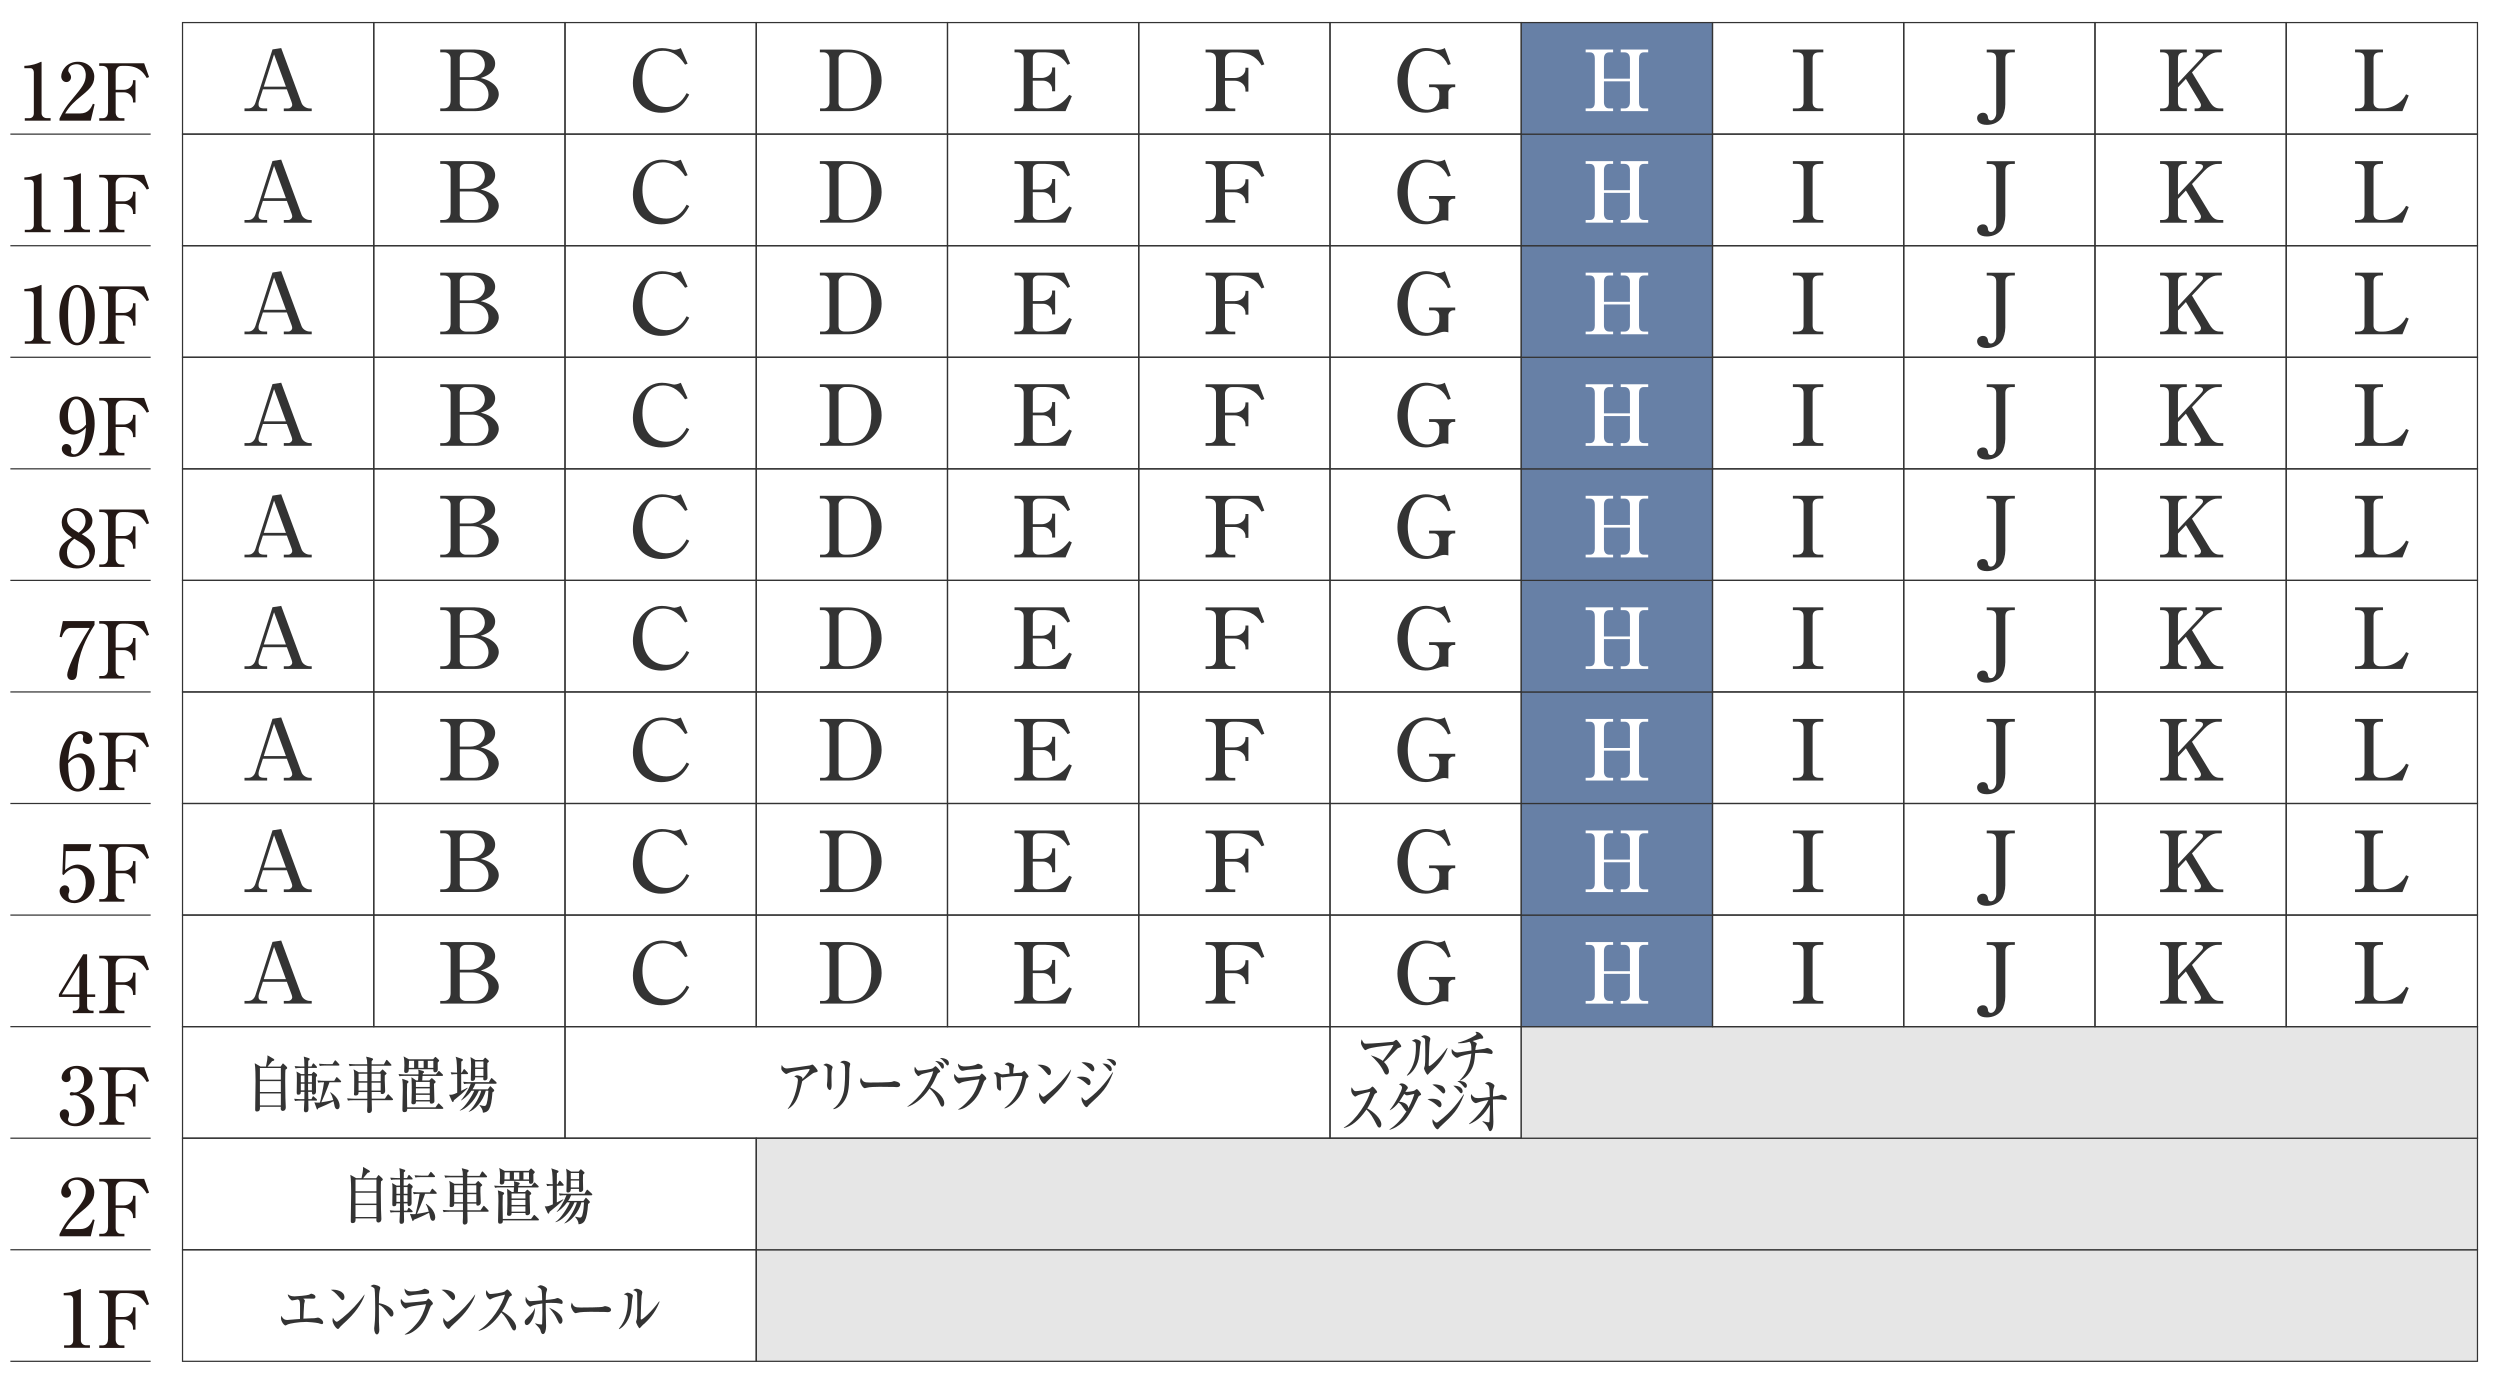 <?xml version="1.0" encoding="UTF-8"?>
<svg id="_レイヤー_2" data-name="レイヤー 2" xmlns="http://www.w3.org/2000/svg" viewBox="0 0 608 336">
  <defs>
    <style>
      .cls-1 {
        fill: none;
      }

      .cls-1, .cls-2, .cls-3 {
        stroke: #333;
        stroke-width: .3px;
      }

      .cls-2 {
        fill: #6780a6;
      }

      .cls-4 {
        fill: #231815;
      }

      .cls-4, .cls-5, .cls-6 {
        stroke-width: 0px;
      }

      .cls-5 {
        fill: #333;
      }

      .cls-6 {
        fill: #fff;
      }

      .cls-3 {
        fill: #e6e6e6;
      }
    </style>
  </defs>
  <g id="WEB">
    <g id="htype_torikago">
      <rect class="cls-6" width="608" height="336"/>
      <g>
        <g>
          <line class="cls-1" x1="2.52" y1="331.07" x2="36.64" y2="331.07"/>
          <g>
            <path class="cls-4" d="m15.6,327.19h1.11c.59,0,1.09-.42,1.09-1.21v-9.98c0-.46-.31-.98-.84-.98h-1.47v-.56c1.99-.08,3.22-.63,3.48-.75.08-.04.56-.25.59-.25.1,0,.11.08.11.19v12.35c0,.57.46,1.17,1.28,1.17h.92v.61h-6.28v-.61Z"/>
            <path class="cls-4" d="m30.27,327.81h-6.13v-.61h.82c1.07,0,1.32-.96,1.32-1.67v-9.57c0-.96-.5-1.49-1.46-1.49h-.69v-.63h10.93l1.19,3.35-.57.23c-.73-1.26-1.9-2.95-5.15-2.95h-.79c-.63,0-.84.11-1.13.38-.33.29-.48.75-.48,1.15v4.29h2.01c1.09,0,2.2-.8,2.2-2.01v-.33h.61v5.42h-.61v-.44c0-1.03-.98-2.03-2.2-2.03h-2.01v4.88c0,.73.44,1.42,1.21,1.42h.92v.61Z"/>
          </g>
        </g>
        <g>
          <line class="cls-1" x1="2.52" y1="303.94" x2="36.64" y2="303.94"/>
          <g>
            <path class="cls-4" d="m14.47,300.16c1.05-2.07,1.4-2.7,3.1-4.73,2.45-2.95,3.29-3.96,3.29-5.9,0-.86-.44-2.59-2.24-2.59-.94,0-2.01.48-2.01,1.47,0,.31.08.4.36.8.11.15.31.48.31.88,0,.59-.44,1.19-1.13,1.19-.75,0-1.26-.65-1.26-1.4,0-1.36,1.34-3.54,4.04-3.54,2.43,0,4,1.67,4,3.64,0,2.09-1.34,3.2-3.56,5.02-.96.8-2.47,2.05-3.52,3.91h3.64c1.9,0,2.66-1.24,3.1-2.36l.42.15-.94,3.96h-7.6v-.52Z"/>
            <path class="cls-4" d="m30.27,300.67h-6.13v-.61h.82c1.07,0,1.32-.96,1.32-1.67v-9.57c0-.96-.5-1.49-1.46-1.49h-.69v-.63h10.93l1.19,3.35-.57.23c-.73-1.26-1.9-2.95-5.15-2.95h-.79c-.63,0-.84.11-1.13.38-.33.29-.48.75-.48,1.15v4.29h2.01c1.09,0,2.2-.8,2.2-2.01v-.33h.61v5.42h-.61v-.44c0-1.03-.98-2.03-2.2-2.03h-2.01v4.88c0,.73.44,1.42,1.21,1.42h.92v.61Z"/>
          </g>
        </g>
        <g>
          <line class="cls-1" x1="2.52" y1="276.81" x2="36.64" y2="276.81"/>
          <g>
            <path class="cls-4" d="m22.94,269.67c0,2.22-1.88,4.23-4.56,4.23-2.47,0-3.85-1.72-3.85-2.91,0-.67.56-1.21,1.19-1.21.4,0,1.07.29,1.07,1.24,0,.25-.02.48-.11.71-.08.17-.13.34-.13.52,0,.8.94.98,1.51.98,1.93,0,2.76-1.65,2.76-3.31,0-2.32-1.47-3.58-2.74-3.58-.1,0-.57.1-.69.1-.25,0-.42-.1-.42-.38,0-.25.15-.46.44-.46.1,0,.59.1.69.1,1.34,0,2.37-1.13,2.37-3.03,0-1.55-.77-2.8-2.09-2.8-.86,0-1.38.5-1.38,1.13,0,.17.19.96.19,1.13,0,.69-.54,1.05-1.07,1.05-.57,0-1.13-.44-1.13-1.11,0-1.26,1.32-2.85,3.73-2.85s3.79,1.69,3.79,3.29c0,.96-.54,2.62-3.08,3.45,1.09.36,3.5,1.23,3.5,3.72Z"/>
            <path class="cls-4" d="m30.27,273.54h-6.13v-.61h.82c1.07,0,1.32-.96,1.32-1.67v-9.57c0-.96-.5-1.49-1.46-1.49h-.69v-.63h10.93l1.19,3.35-.57.23c-.73-1.26-1.9-2.95-5.15-2.95h-.79c-.63,0-.84.11-1.13.38-.33.29-.48.75-.48,1.15v4.29h2.01c1.09,0,2.2-.8,2.2-2.01v-.33h.61v5.42h-.61v-.44c0-1.03-.98-2.03-2.2-2.03h-2.01v4.88c0,.73.44,1.42,1.21,1.42h.92v.61Z"/>
          </g>
        </g>
        <g>
          <line class="cls-1" x1="2.52" y1="249.68" x2="36.64" y2="249.68"/>
          <g>
            <path class="cls-4" d="m14.32,241.83l5.9-9.75h.96v9.75h1.97v.63h-1.97v2.16c0,.77.34,1.17,1.07,1.17h.5v.61h-5.04v-.61h.48c.61,0,1.11-.44,1.11-1.21v-2.13h-4.98v-.63Zm.73,0h4.25v-7.05l-4.25,7.05Z"/>
            <path class="cls-4" d="m30.27,246.41h-6.13v-.61h.82c1.07,0,1.32-.96,1.32-1.67v-9.57c0-.96-.5-1.49-1.46-1.49h-.69v-.63h10.93l1.19,3.35-.57.23c-.73-1.26-1.9-2.95-5.15-2.95h-.79c-.63,0-.84.11-1.13.38-.33.29-.48.75-.48,1.15v4.29h2.01c1.09,0,2.2-.8,2.2-2.01v-.33h.61v5.42h-.61v-.44c0-1.03-.98-2.03-2.2-2.03h-2.01v4.88c0,.73.44,1.42,1.21,1.42h.92v.61Z"/>
          </g>
        </g>
        <g>
          <line class="cls-1" x1="2.52" y1="222.55" x2="36.64" y2="222.55"/>
          <g>
            <path class="cls-4" d="m16,206.99l-.17,4.63c.46-.38,1.65-1.36,3.1-1.36,1.69,0,4.06,1.4,4.06,4.25,0,3.12-2.64,5.13-4.94,5.13-2.03,0-3.56-1.55-3.56-2.91,0-.88.69-1.42,1.3-1.42.48,0,1.07.38,1.07,1.21,0,.25-.04.42-.13.65-.08.17-.1.23-.1.59,0,.42.08,1.21,1.32,1.21,1.76,0,2.91-1.84,2.91-4.27,0-2.22-1-3.56-2.49-3.56-1.4,0-2.43,1.13-2.93,1.7l-.27-.25.27-7.3h6.76l-.4,1.69h-5.8Z"/>
            <path class="cls-4" d="m30.27,219.28h-6.13v-.61h.82c1.07,0,1.32-.96,1.32-1.67v-9.57c0-.96-.5-1.49-1.46-1.49h-.69v-.63h10.93l1.19,3.35-.57.23c-.73-1.26-1.9-2.95-5.15-2.95h-.79c-.63,0-.84.11-1.13.38-.33.29-.48.75-.48,1.15v4.29h2.01c1.09,0,2.2-.8,2.2-2.01v-.33h.61v5.42h-.61v-.44c0-1.03-.98-2.03-2.2-2.03h-2.01v4.88c0,.73.44,1.42,1.21,1.42h.92v.61Z"/>
          </g>
        </g>
        <rect class="cls-3" x="183.92" y="303.94" width="418.6" height="27.13"/>
        <rect class="cls-3" x="183.92" y="276.81" width="418.6" height="27.13"/>
        <rect class="cls-1" x="90.9" y="222.55" width="46.51" height="27.13"/>
        <path class="cls-5" d="m107.06,243.43h.81c1.35,0,1.72-.96,1.72-1.95v-10.21c0-.92-.65-1.48-1.58-1.48h-.95v-.68h8.44c3.02,0,4.92,1.52,4.92,3.42,0,2.32-2.57,3.2-3.5,3.51.72.18,1.76.45,2.73,1.17.43.31,1.65,1.27,1.65,2.75,0,1.8-1.92,4.12-5.51,4.12h-8.73v-.66Zm4.76-7.59h2.55c1.85,0,3.54-1.19,3.54-3.08,0-1.66-1.42-2.97-3.45-2.97h-1.17c-.79,0-1.47.51-1.47,1.27v4.78Zm0,.66v5.74c0,.55.61,1.19,1.49,1.19h1.99c1.85,0,3.5-1.37,3.5-3.42,0-1.62-1.2-3.51-4.06-3.51h-2.91Z"/>
        <rect class="cls-1" x="230.43" y="222.55" width="46.51" height="27.13"/>
        <path class="cls-5" d="m259.14,244.08h-12.44v-.66h.88c1.04,0,1.38-.51,1.38-1.91v-10.25c0-.9-.59-1.48-1.51-1.48h-.72v-.68h12.05l1.47,3.4-.63.31c-.38-.59-.72-1.09-1.47-1.68-1.31-1.03-2.71-1.35-3.88-1.35h-1.67c-.79,0-1.42.49-1.42,1.27v4.96h2.19c1.06,0,2.5-.76,2.5-2.13v-.43h.74v5.8h-.74v-.57c0-1-.97-2.01-2.17-2.01h-2.53v5.56c0,.55.54,1.19,1.42,1.19h1.9c.81,0,2.05-.33,3.2-1.05,1.22-.74,1.94-1.72,2.35-2.26l.63.33-1.53,3.63Z"/>
        <rect class="cls-1" x="137.41" y="249.68" width="186.05" height="27.13"/>
        <rect class="cls-1" x="323.46" y="249.68" width="46.51" height="27.13"/>
        <rect class="cls-3" x="369.97" y="249.68" width="232.56" height="27.13"/>
        <rect class="cls-1" x="137.41" y="222.55" width="46.51" height="27.13"/>
        <path class="cls-5" d="m166.6,232.76c-1.78-2.77-3.77-3.36-5.37-3.36-4.76,0-4.99,5.33-4.99,6.71,0,3.67,1.83,6.97,5.85,6.97,1.96,0,3.63-.98,4.9-3.38l.63.35c-.63,1.19-2.3,4.43-6.79,4.43-3.99,0-6.91-2.87-6.91-7.22s2.91-8.51,7.06-8.51c.65,0,1.26.08,1.83.21.7.16.93.23,1.17.23.14,0,.63-.02,1.6-.43l1.65,3.77-.63.25Z"/>
        <rect class="cls-1" x="183.92" y="222.55" width="46.51" height="27.13"/>
        <path class="cls-5" d="m199.38,229.11h6.95c4.02,0,8.08,2.67,8.08,7.55,0,4.22-3.43,7.42-7.85,7.42h-7.13v-.66h.97c.63,0,1.33-.47,1.33-1.44v-10.6c0-.88-.52-1.6-1.44-1.6h-.9v-.68Zm4.56,12.98c0,.68.47,1.33,1.49,1.33h.86c5.01,0,5.62-4.39,5.62-6.97,0-2.95-.9-6.67-5.46-6.67h-.93c-.56,0-1.58.49-1.58,1.44v10.87Z"/>
        <rect class="cls-1" x="276.95" y="222.55" width="46.51" height="27.13"/>
        <path class="cls-5" d="m300.42,244.08h-7.22v-.66h.97c1.26,0,1.56-1.03,1.56-1.78v-10.25c0-1.03-.59-1.6-1.72-1.6h-.81v-.68h12.89l1.4,3.59-.68.25c-.86-1.35-2.23-3.16-6.07-3.16h-.93c-.74,0-.99.12-1.33.41-.38.31-.56.8-.56,1.23v4.59h2.37c1.29,0,2.6-.86,2.6-2.15v-.35h.72v5.8h-.72v-.47c0-1.11-1.15-2.17-2.6-2.17h-2.37v5.23c0,.78.52,1.52,1.42,1.52h1.08v.66Z"/>
        <rect class="cls-1" x="323.46" y="222.55" width="46.51" height="27.13"/>
        <path class="cls-5" d="m352.84,232.64l-.7.25c-1.06-2.42-3.11-3.45-5.03-3.45-4.63,0-4.74,6.38-4.74,7.26,0,4,1.85,7.05,4.76,7.05,2.08,0,2.91-1.87,2.91-2.99v-1.07c0-.76-.47-1.42-1.29-1.42h-1.2v-.68h6.36v.68h-.56c-.52,0-1.11.59-1.11,1.19v4.16c-.45-.14-.95-.14-1.04-.14-.23,0-.5,0-1.51.37-1.58.57-2.35.62-3,.62-4.65,0-6.84-4.2-6.84-7.73,0-4.47,3.25-8,6.88-8,.77,0,1.44.14,1.92.29.59.18.68.18.9.18.95,0,1.47-.29,1.83-.47l1.44,3.9Z"/>
        <rect class="cls-2" x="369.97" y="222.55" width="46.51" height="27.13"/>
        <path class="cls-6" d="m396.4,231.29c0-.84-.45-1.5-1.29-1.5h-.95v-.68h6.68v.68h-1.06c-.95,0-1.17.76-1.17,1.5v10.64c0,.64.16,1.5,1.17,1.5h1.06v.66h-6.68v-.66h.95c.83,0,1.29-.66,1.29-1.5v-5.09h-6.32v5.09c0,.8.41,1.5,1.26,1.5h.97v.66h-6.68v-.66h1.06c.93,0,1.17-.76,1.17-1.5v-10.64c0-.62-.18-1.5-1.17-1.5h-1.06v-.68h6.68v.68h-.97c-.81,0-1.26.62-1.26,1.5v4.9h6.32v-4.9Z"/>
        <rect class="cls-1" x="416.48" y="222.55" width="46.51" height="27.13"/>
        <path class="cls-5" d="m436.03,243.43h1.04c1.29,0,1.56-.74,1.56-1.5v-10.64c0-1.19-.72-1.5-1.56-1.5h-1.04v-.68h7.4v.68h-1.02c-1.29,0-1.58.72-1.58,1.5v10.64c0,1.19.72,1.5,1.58,1.5h1.02v.66h-7.4v-.66Z"/>
        <rect class="cls-1" x="462.99" y="222.55" width="46.51" height="27.13"/>
        <path class="cls-5" d="m490.02,229.79h-.77c-1.11,0-1.56.51-1.56,1.5v11.14c0,1.13-.36,2.56-.88,3.28-.79,1.11-2.14,1.72-3.59,1.72-1.92,0-2.39-.98-2.39-1.66,0-.84.77-1.29,1.44-1.29,1.08,0,1.2.96,1.22,1.23.02.14.09.62.7.62.77,0,1.29-.92,1.29-1.7v-13.33c0-1.07-.52-1.5-1.56-1.5h-.75v-.68h6.84v.68Z"/>
        <rect class="cls-1" x="509.5" y="222.55" width="46.51" height="27.13"/>
        <path class="cls-5" d="m529.68,238.3v3.63c0,1.05.52,1.5,1.56,1.5h.59v.66h-6.5v-.66h.56c1.06,0,1.58-.47,1.58-1.5v-10.64c0-1.05-.52-1.5-1.58-1.5h-.56v-.68h6.5v.68h-.59c-1.08,0-1.56.47-1.56,1.5v5.99l5.64-6.01c.23-.23.45-.53.45-.84,0-.57-.77-.64-1.02-.64h-.79v-.68h6.39v.68h-1.08c-1.24,0-2.44.9-3.16,1.66l-3.02,3.22,4.33,7.14c.81,1.33,1.53,1.62,2.53,1.62h.75v.66h-6.97v-.66h.65c.54,0,.9-.33.9-.82,0-.14-.02-.33-.29-.78l-3.38-5.58-1.92,2.05Z"/>
        <rect class="cls-1" x="556.01" y="222.55" width="46.51" height="27.13"/>
        <path class="cls-5" d="m572.75,243.43h.72c1.15,0,1.58-.55,1.58-1.5v-10.64c0-1.07-.54-1.5-1.58-1.5h-.72v-.68h6.79v.68h-.72c-1.08,0-1.58.47-1.58,1.5v10.64c0,1,.74,1.5,1.58,1.5h.83c1.47,0,3.02-.68,4.17-1.68.74-.66,1.08-1.29,1.33-1.76l.65.29-1.53,3.81h-11.53v-.66Z"/>
        <rect class="cls-1" x="44.39" y="303.94" width="139.53" height="27.13"/>
        <g>
          <path class="cls-5" d="m78.3,322.04c-.15,0-.77-.22-.9-.25-.55-.13-2.35-.3-2.85-.3-2.02,0-4.13.41-4.54.59-.09.04-.48.28-.57.28-.36,0-1.11-.99-1.11-1.79,0-.22.05-.4.09-.58.26.47.55,1.03,1.45,1.03.01,0,1.84-.15,2.19-.18.33-.01.38-.03.9-.06,0-.47.01-2.54.01-2.97,0-1.55-.11-1.6-.54-1.79-.22.04-1.22.25-1.38.25-.28,0-1.05-.83-1.06-1.51.25.19.65.52,1.65.52.42,0,3.07-.22,3.53-.41.09-.04.42-.25.49-.25.16,0,1.06.24,1.06.75,0,.03,0,.47-.49.47-.31,0-1.62-.03-1.89-.03s-.36,0-.58.03c.32.28.38.35.38.52,0,.12-.16.64-.17.74-.09.89-.17,3.26-.18,3.6,1.14-.07,1.77-.1,2.13-.1s.63,0,.84-.06c.2-.04.47-.1.54-.1.39,0,1.29.56,1.29,1.21,0,.27-.16.37-.28.37Z"/>
          <path class="cls-5" d="m83.29,316.19c-.21,0-.37-.21-.79-.71-1.01-1.23-1.61-1.55-2.05-1.8.22-.03.37-.04.6-.04.42,0,2.72.21,2.72,1.85,0,.46-.28.71-.48.71Zm1.11,4.92c-.45.43-1.19,1.06-1.61,1.52-.07.07-.36.47-.43.52-.06.04-.12.06-.17.06-.44,0-1.32-1.34-1.32-2.07,0-.25.05-.5.09-.69.39.8.76,1,.97,1,.34,0,2.4-1.8,2.84-2.22,2-1.88,3.19-3.47,3.85-4.39l.05.03c-.2.95-1.43,3.57-4.27,6.23Z"/>
          <path class="cls-5" d="m95.18,320.2c-.2,0-.36-.16-.53-.4-1.28-1.7-1.62-2.13-2.51-2.51-.02.92.02,4.15.02,4.24,0,.29.09,1.64.09,1.91,0,.63-.26,1.09-.59,1.09-.36,0-.66-.63-.66-1.45,0-.16,0-.22.09-.9.15-1.21.16-3.04.16-3.93,0-.75-.02-4.18-.15-4.73-.04-.19-.07-.33-.98-.75.2-.13.5-.34.81-.34.23,0,1.56.31,1.56.77,0,.12-.16.62-.18.72-.15.72-.16,2.22-.16,3.01,1.4.21,3.54,1.15,3.54,2.54,0,.53-.28.72-.5.72Z"/>
          <path class="cls-5" d="m104.8,317.6c-.06.06-.1.13-.36.81-.55,1.42-1.11,2.91-2.63,4.37-.62.61-2,1.76-3.35,1.8v-.1c1.24-.59,2.99-2.69,3.32-3.15.53-.72,1.29-2.02,1.83-4.14-.74.09-3.76.46-4.46.81-.07.04-.39.25-.47.25-.26,0-1.24-.84-1.24-1.86,0-.16.02-.31.1-.53.1.16.22.38.54.68.28.25.37.28.71.28.81,0,4.72-.37,4.87-.46.1-.07.43-.58.53-.58.12,0,1.09.83,1.09,1.21,0,.19-.12.3-.49.59Zm-1.64-2.9c-.58.03-2.4.16-2.91.28-.55.12-.62.15-.79.15-.58,0-1.13-1.03-1.07-1.77.58.71,1.25.71,1.75.71,1.39,0,2.35-.31,2.5-.37.11-.03.54-.3.64-.3s.63.22.77.31c.17.09.33.24.33.53,0,.38-.2.41-1.22.46Z"/>
          <path class="cls-5" d="m110.2,316.19c-.21,0-.37-.21-.79-.71-1.01-1.23-1.61-1.55-2.05-1.8.22-.03.37-.04.6-.04.42,0,2.72.21,2.72,1.85,0,.46-.28.71-.48.71Zm1.11,4.92c-.45.43-1.19,1.06-1.61,1.52-.07.07-.36.47-.43.52-.06.04-.12.06-.17.06-.44,0-1.32-1.34-1.32-2.07,0-.25.05-.5.09-.69.39.8.76,1,.97,1,.34,0,2.4-1.8,2.84-2.22,2-1.88,3.19-3.47,3.85-4.39l.05.03c-.2.95-1.43,3.57-4.27,6.23Z"/>
          <path class="cls-5" d="m125.05,323.57c-.33,0-.52-.38-.64-.62-.95-1.89-1.51-2.84-2.5-3.77-1.88,2.69-3.75,4.12-5.49,4.49v-.12c2.94-1.64,5.98-6.59,6.38-8.69-.04.01-2.5.55-3.15.93-.36.22-.41.24-.5.24-.18,0-.96-.68-.96-1.62,0-.38.05-.49.11-.65.5.78.6.95,1.01.95.3,0,2.99-.28,3.49-.66.09-.07.48-.47.58-.47.16,0,1.12,1.09,1.12,1.33,0,.16-.09.21-.48.38-.11.06-.16.16-.34.56-.81,1.77-.95,2.07-1.59,3.06,1.5.75,3.43,2.53,3.43,3.85,0,.35-.11.81-.48.81Z"/>
          <path class="cls-5" d="m129.31,321.15c-.27.47-.74,1.11-1.18,1.11-.48,0-.52-.53-.52-.72,0-.41.09-.49.66-1.05,1.18-1.12,1.62-1.82,1.86-2.5-.04.8-.1,1.91-.82,3.16Zm7.29-4.03c-.09,0-.55-.12-.65-.13-.44-.09-.89-.13-1.93-.13-.42,0-.87,0-1.29.03-.01,1.21-.01,1.34-.01,1.71,0,.62.09,3.37.09,3.93,0,.98-.28,1.92-.75,1.92-.38,0-.49-.4-.64-.96-.07-.27-.25-.47-.54-.8-.1-.1-.54-.56-.71-.75l.04-.12c.66.24,1.23.3,1.46.3.16,0,.18-.15.18-.31,0-.35.06-1.89.06-2.2,0-.92-.01-1.65-.02-2.61-.61.09-2.09.3-2.6.62-.2.12-.28.18-.38.18-.17,0-1.11-.84-1.11-1.7,0-.22.02-.4.07-.77.48,1.05.9,1.11,1.19,1.11.34,0,2.34-.16,2.8-.21q-.04-2.1-.15-2.44c-.17-.49-.64-.66-1.07-.8.53-.38.69-.43.85-.43.32,0,1.57.47,1.57,1.05,0,.13-.21.66-.23.78-.07.37-.07.61-.1,1.76.54-.04,1.67-.15,2.2-.27.11-.03.55-.21.65-.21.22,0,.58.21.85.37.11.07.41.25.41.68,0,.16-.06.4-.25.4Zm-.33,4.83c-.26,0-.36-.19-.65-.8-.69-1.4-.89-1.73-2.09-3.12,1.35.56,3.27,1.7,3.27,3.12,0,.43-.23.8-.53.8Z"/>
          <path class="cls-5" d="m147.78,319.11c-.2,0-.5-.01-.75-.04-.23-.01-3.23-.04-3.44-.04-.71,0-2.6.04-3.16.24-.22.07-.32.1-.42.1-.46,0-1.14-1.17-1.14-1.76,0-.19.05-.44.2-.83.43,1.03.73,1.21,2.19,1.21.71,0,4.98-.02,5.4-.19.18-.07.33-.15.49-.15.02,0,1.46.13,1.46.92,0,.25-.23.55-.82.55Z"/>
          <path class="cls-5" d="m153.74,315.98c-.21,2.33-.23,2.6-.38,3.25-.48,2.04-1.73,3.52-2.79,4.03l-.07-.09c1.94-2.36,2.21-4.81,2.21-6.97,0-.68-.04-.93-.23-1.11-.07-.07-.66-.28-.77-.32.11-.06.62-.31.71-.35.07-.04.16-.04.22-.04.25,0,1.27.28,1.27.77,0,.13-.15.71-.16.84Zm2.83,6.03c-.16.15-.55.52-.9.93-.04.04-.09.09-.14.09-.18,0-.85-1.27-.85-1.55,0-.12.18-.58.2-.68.05-.27.11-1.03.11-2.58,0-.4-.02-3.56-.05-3.75-.05-.34-.44-.52-.97-.71.23-.16.5-.35.84-.35.39,0,1.41.37,1.41.89,0,.13-.16.72-.18.86-.09.59-.22,4.77-.22,5.51,0,.16.04.24.12.24.33,0,2.35-1.67,4.37-4.43l.09.12c-1.11,2.91-2.89,4.56-3.82,5.44Z"/>
        </g>
        <rect class="cls-1" x="44.39" y="276.81" width="139.53" height="27.13"/>
        <g>
          <path class="cls-5" d="m92.67,287.29c-.04.49-.06.89-.06,2.67,0,.65.02,3.49.05,4.19.01.27.09,2.16.09,2.3,0,.87-.7.87-.73.87-.26,0-.5-.22-.5-.53,0-.07.02-.4.02-.47h-5.07c.02.46.07,1.14-.77,1.14-.39,0-.39-.34-.39-.5,0-1.09.09-5.94.09-6.91,0-1.21-.02-3.21-.2-4.34l1.4.81h1.33c.27-1.33.38-1.82.37-2.73l1.45.84c.07.04.21.15.21.27,0,.16-.17.24-.55.33-.18.19-.92,1.11-1.08,1.3h3.16l.41-.58c.11-.16.12-.18.18-.18.01,0,.04,0,.11.07l.69.65c.17.16.22.27.22.37,0,.15-.11.22-.42.43Zm-1.12-.41h-5.09v2.84h5.09v-2.84Zm0,3.19h-5.09v2.64h5.09v-2.64Zm0,3h-5.09v2.91h5.09v-2.91Z"/>
          <path class="cls-5" d="m100.08,289.16c-.01.55.02,2.94.02,3.43,0,.74-.6.74-.65.74-.33,0-.34-.37-.34-.66h-.91c.01.59.02,1.68.04,1.77h.77l.23-.52c.04-.09.11-.19.18-.19.09,0,.16.1.23.16l.58.52c.06.06.12.13.12.24,0,.13-.1.15-.18.15h-1.94c.01.55.04,1.4.04,1.94,0,.37,0,.9-.69.9-.27,0-.42-.19-.42-.59,0-.35.1-1.92.11-2.25h-.95c-.75,0-1.02.04-1.33.1l-.2-.55c.75.09,1.61.09,1.75.09h.73c.01-.22.01-1.18.02-1.77h-.89c-.01.35-.02.69-.65.69-.31,0-.34-.24-.34-.58,0-.5.04-2.7.04-3.15,0-1.31-.01-1.45-.09-1.91l1.08.62h.85c0-.67,0-.74-.01-1.48h-.84c-.75,0-1.02.03-1.33.1l-.2-.55c.75.07,1.61.09,1.75.09h.62c-.02-1.62-.04-1.8-.15-2.41l1.25.4c.06.01.18.06.18.21,0,.22-.22.34-.34.4,0,.12-.01.92-.02,1.4h.8l.28-.58c.04-.06.1-.18.18-.18.07,0,.15.07.22.15l.55.58c.06.06.12.13.12.22,0,.15-.1.16-.18.16h-1.99c0,.49-.01.99-.01,1.48h.86l.3-.37c.06-.09.14-.16.22-.16.07,0,.16.1.22.15l.49.4s.11.15.11.25c0,.16-.11.3-.31.55Zm-2.78-.46h-.89v1.64h.89v-1.64Zm0,1.99h-.89v1.61h.89v-1.61Zm1.81,0h-.95c0,.25.02,1.08.02,1.61h.92v-1.61Zm0-1.99h-.92v1.64s.92,0,.92,0v-1.64Zm6.91,1.64h-2.64c-.09.25-.66,1.98-1.98,4.87.58-.09,1.83-.27,2.89-.56-.23-.78-.34-1.17-.74-1.8l.09-.09c2.15,1.45,2.21,3.03,2.21,3.31,0,.04-.01.83-.57.83-.28,0-.49-.19-.64-.69-.05-.18-.22-1.08-.28-1.27-1.21.66-2.46,1.2-3.71,1.71-.05.1-.11.33-.25.33-.07,0-.15-.21-.18-.33l-.52-1.43c.3.04.55.07.85.07.22,0,.41-.01.52-.03.39-1.62.74-3.25.98-4.92-.89,0-1.12.04-1.41.1l-.2-.55c.58.06,1.17.09,1.75.09h2.35l.42-.71c.05-.09.11-.19.18-.19.06,0,.14.06.23.16l.73.71s.12.13.12.22c0,.16-.12.16-.2.16Zm-.41-4.06h-3.25c-.75,0-1.02.03-1.33.1l-.21-.55c.75.07,1.62.09,1.76.09h1.54l.48-.74c.1-.15.12-.19.18-.19.07,0,.18.12.22.16l.68.74c.09.09.12.15.12.22,0,.15-.11.16-.2.16Z"/>
          <path class="cls-5" d="m118.64,294.7h-4.98l.05,2.29c.01.83-.64.83-.7.83-.17,0-.47-.06-.47-.55,0-.19.05-1.05.05-1.23v-1.34h-3.38c-.75,0-1.02.03-1.33.1l-.21-.55c.75.07,1.62.09,1.76.09h3.16v-1.62h-2.13c.01.24.04.84-.75.84-.25,0-.37-.09-.37-.34,0-.06.04-.34.04-.4.02-.41.02-1.76.02-2.25,0-.93.01-2.16-.02-2.61-.01-.24-.05-.37-.14-.78l1.27.72h2.08l-.02-1.58h-2.96c-.75,0-1.02.03-1.33.1l-.2-.55c.75.07,1.61.09,1.75.09h2.74c-.01-.92-.04-1.03-.27-1.86l1.38.37c.14.03.31.12.31.3,0,.04-.01.12-.14.21-.12.1-.14.12-.21.27v.72h2.99l.49-.9c.04-.07.12-.19.18-.19.07,0,.18.1.23.16l.81.9c.09.09.12.13.12.22,0,.13-.11.16-.18.16h-4.65c-.01.78-.01,1.26-.01,1.58h1.99l.48-.5c.15-.16.17-.18.21-.18.05,0,.06.01.15.1l.74.72s.09.09.09.16c0,.09-.17.24-.44.46-.01.33-.02.66-.01,1.18,0,.4.1,2.23.1,2.6,0,.56-.43.77-.69.77-.39,0-.39-.18-.39-.38v-.12h-2.2c0,.25.02,1.39.02,1.62h3.19l.6-.89c.12-.18.14-.19.2-.19.07,0,.2.13.22.16l.85.89c.06.07.12.13.12.22,0,.13-.11.16-.2.16Zm-6.05-6.44h-2.13v1.82h2.13v-1.82Zm0,2.17h-2.13v1.94h2.13v-1.94Zm3.25-2.17h-2.21v1.82h2.21v-1.82Zm0,2.17h-2.21v1.94h2.21v-1.94Z"/>
          <path class="cls-5" d="m130.79,288.79h-4.77c-.05.52-.05.62-.07,1.11h1.72l.39-.43c.05-.06.15-.13.21-.13.07,0,.15.07.2.12l.57.5s.15.15.15.28c0,.19-.09.27-.39.47,0,.66.11,3.6.11,4.21,0,.43-.39.62-.69.62-.44,0-.43-.24-.43-.53h-3.36c0,.3-.07.69-.63.69-.26,0-.5-.09-.5-.43,0-.03.05-.53.05-.56.02-.37.05-1.11.05-1.94,0-1.09,0-2.64-.07-3.66l1.14.78h.46c.02-.37.05-.74.07-1.11h-3.28c-.75,0-1.02.03-1.33.09l-.2-.53c.74.07,1.61.09,1.75.09h3.09c.02-.52.04-.68-.06-1.17l1.22.34c.1.03.21.13.21.25s-.07.18-.31.32c-.01.12-.01.15-.01.25h3.19l.52-.66c.07-.1.15-.18.2-.18.06,0,.1.03.22.15l.68.66c.06.06.12.13.12.22,0,.13-.1.16-.18.16Zm.1,8.01h-8.6c0,.4,0,.8-.7.8-.46,0-.46-.34-.46-.71,0-1.31.09-3.44.09-4.76,0-.89,0-1.96-.16-2.64l1.34.47s.2.09.2.27c0,.16-.09.24-.33.44-.01.5-.04.87-.04,2.2,0,1.2.01,2.39.05,3.57h6.88l.57-.8c.12-.16.14-.18.18-.18.07,0,.11.03.23.15l.81.8c.06.06.12.13.12.22,0,.15-.1.16-.18.16Zm-1.18-11.21c0,.25.02,1.34.02,1.61,0,.49-.28.71-.64.71s-.44-.16-.44-.61v-.12h-5.98c0,.28.02.9-.71.9-.14,0-.41-.06-.41-.46,0-.07.01-.24.02-.34.02-.34.04-.69.04-1.08,0-.72-.01-1.46-.2-2.16l1.3.71h5.89l.39-.46s.12-.12.17-.12c.07,0,.14.07.23.16l.59.56c.07.06.09.15.09.22,0,.06-.25.31-.38.46Zm-5.74-.47h-1.24l-.05,1.71h1.29v-1.71Zm3.81,5.14h-3.37v1.21h3.37v-1.21Zm0,1.57h-3.37v1.21h3.37v-1.21Zm0,1.57h-3.37v1.27h3.37v-1.27Zm-1.49-8.27h-1.3v1.71h1.3v-1.71Zm2.36,0h-1.35v1.71h1.35v-1.71Z"/>
          <path class="cls-5" d="m136.93,288.37h-1.51v4.06c.2-.09,1.03-.5,1.21-.59.1-.04.17-.09.32-.18l.05.12c-.96,1-2.25,2.08-3.35,2.94-.06.32-.14.44-.26.44-.07,0-.18-.09-.26-.27l-.65-1.51c.71.03.91,0,1.97-.49-.01-.99-.01-3.65-.01-4.53-.75,0-1.02.03-1.37.1l-.2-.55c.47.06.58.06,1.55.09-.05-3.03-.16-3.35-.36-3.87l1.45.5c.18.06.32.1.32.28,0,.21-.22.31-.39.4-.02,1.05-.02,2.13-.02,2.69h.16l.38-.68c.05-.09.11-.18.18-.18s.15.07.23.16l.61.67c.11.12.12.18.12.22,0,.15-.11.16-.18.16Zm6.95,2.33h-4.99c-.27.65-.5,1.05-.73,1.37h3.74l.41-.58c.12-.18.14-.19.18-.19.07,0,.11.04.22.16l.64.65s.11.12.11.21c0,.24-.34.41-.44.47-.28,4.33-1.07,4.84-2.31,4.96-.02-.71-.41-1.3-.82-1.74l.05-.12c.61.18.85.22,1.09.22.17,0,.42,0,.58-.55.32-1.12.38-2.39.42-3.15h-.63c-.63,2.44-2.58,4.65-4.12,5.14l-.04-.04c1.55-1.4,2.8-4.03,3.05-5.1h-.57c-1.16,2.73-3.26,4.49-4.61,4.84l-.04-.07c1.28-.74,3-3.53,3.52-4.77h-.68c-.98,1.39-2.04,2.08-2.48,2.36l-.04-.06c.44-.53,1.52-1.89,2.36-4.03h-.3c-.75,0-1.02.04-1.33.1l-.21-.55c.75.09,1.62.09,1.76.09h4.48l.48-.81c.11-.18.15-.19.18-.19.06,0,.12.06.23.16l.89.81s.12.13.12.24c0,.13-.11.15-.18.15Zm-2.09-5.04c-.04.92-.01,1.82.01,2.73,0,.13.02.74.02.87,0,.52-.48.64-.66.64-.37,0-.37-.27-.37-.4,0-.12.01-.24.02-.35h-1.99c0,.24,0,.87-.69.87-.37,0-.37-.25-.37-.38,0-.53.07-2.88.07-3.37,0-.93-.02-1.24-.15-2.05l1.19.71h1.86l.34-.41c.11-.13.11-.15.16-.15.07,0,.14.04.2.1l.58.53c.07.06.15.13.15.22,0,.16-.21.31-.38.44Zm-.96-.38h-2.02v1.48h2.02v-1.48Zm0,1.83h-2.02v1.68h2.02v-1.68Z"/>
        </g>
        <rect class="cls-1" x="44.39" y="249.68" width="93.02" height="27.13"/>
        <g>
          <path class="cls-5" d="m69.42,260.15c-.04.49-.06.89-.06,2.67,0,.65.02,3.49.05,4.19.01.27.09,2.16.09,2.3,0,.87-.7.87-.73.87-.26,0-.5-.22-.5-.53,0-.07.02-.4.02-.47h-5.07c.02.46.07,1.14-.77,1.14-.39,0-.39-.34-.39-.5,0-1.09.09-5.94.09-6.91,0-1.21-.02-3.21-.2-4.34l1.4.81h1.33c.27-1.33.38-1.82.37-2.73l1.45.84c.07.04.21.15.21.27,0,.16-.17.24-.55.33-.18.19-.92,1.11-1.08,1.3h3.16l.41-.58c.11-.16.12-.18.18-.18.01,0,.04,0,.11.07l.69.65c.17.16.22.27.22.37,0,.15-.11.22-.42.43Zm-1.12-.41h-5.09v2.84h5.09v-2.84Zm0,3.19h-5.09v2.64h5.09v-2.64Zm0,3h-5.09v2.91h5.09v-2.91Z"/>
          <path class="cls-5" d="m76.83,262.03c-.01.55.02,2.94.02,3.43,0,.74-.6.74-.65.74-.33,0-.34-.37-.34-.66h-.91c.01.59.02,1.68.04,1.77h.77l.23-.52c.04-.09.11-.19.18-.19.09,0,.16.1.23.16l.58.52c.06.06.12.13.12.24,0,.13-.1.15-.18.15h-1.94c.01.55.04,1.4.04,1.94,0,.37,0,.9-.69.9-.27,0-.42-.19-.42-.59,0-.35.1-1.92.11-2.25h-.95c-.75,0-1.02.04-1.33.1l-.2-.55c.75.09,1.61.09,1.75.09h.73c.01-.22.01-1.18.02-1.77h-.89c-.01.35-.02.69-.65.69-.31,0-.34-.24-.34-.58,0-.5.04-2.7.04-3.15,0-1.31-.01-1.45-.09-1.91l1.08.62h.85c0-.67,0-.74-.01-1.48h-.84c-.75,0-1.02.03-1.33.1l-.2-.55c.75.07,1.61.09,1.75.09h.62c-.02-1.62-.04-1.8-.15-2.41l1.25.4c.06.01.18.06.18.21,0,.22-.22.34-.34.4,0,.12-.01.92-.02,1.4h.8l.28-.58c.04-.06.1-.18.18-.18.07,0,.15.07.22.15l.55.58c.06.06.12.13.12.22,0,.15-.1.16-.18.16h-1.99c0,.49-.01.99-.01,1.48h.86l.3-.37c.06-.09.14-.16.22-.16.07,0,.16.1.22.15l.49.4s.11.15.11.25c0,.16-.11.3-.31.55Zm-2.78-.46h-.89v1.64h.89v-1.64Zm0,1.99h-.89v1.61h.89v-1.61Zm1.81,0h-.95c0,.25.02,1.08.02,1.61h.92v-1.61Zm0-1.99h-.92v1.64s.92,0,.92,0v-1.64Zm6.91,1.64h-2.64c-.09.25-.66,1.98-1.98,4.87.58-.09,1.83-.27,2.89-.56-.23-.78-.34-1.17-.74-1.8l.09-.09c2.15,1.45,2.21,3.03,2.21,3.31,0,.04-.01.83-.57.83-.28,0-.49-.19-.64-.69-.05-.18-.22-1.08-.28-1.27-1.21.66-2.46,1.2-3.71,1.71-.05.1-.11.33-.25.33-.07,0-.15-.21-.18-.33l-.52-1.43c.3.04.55.07.85.07.22,0,.41-.01.52-.03.39-1.62.74-3.25.98-4.92-.89,0-1.12.04-1.41.1l-.2-.55c.58.06,1.17.09,1.75.09h2.35l.42-.71c.05-.09.11-.19.18-.19.06,0,.14.06.23.16l.73.71s.12.13.12.22c0,.16-.12.16-.2.16Zm-.41-4.06h-3.25c-.75,0-1.02.03-1.33.1l-.21-.55c.75.07,1.62.09,1.76.09h1.54l.48-.74c.1-.15.12-.19.18-.19.07,0,.18.12.22.16l.68.74c.09.09.12.15.12.22,0,.15-.11.16-.2.16Z"/>
          <path class="cls-5" d="m95.38,267.57h-4.98l.05,2.29c.01.83-.64.83-.7.83-.17,0-.47-.06-.47-.55,0-.19.05-1.05.05-1.23v-1.34h-3.38c-.75,0-1.02.03-1.33.1l-.21-.55c.75.07,1.62.09,1.76.09h3.16v-1.62h-2.13c.01.24.04.84-.75.84-.25,0-.37-.09-.37-.34,0-.06.04-.34.04-.4.02-.41.02-1.76.02-2.25,0-.93.01-2.16-.02-2.61-.01-.24-.05-.37-.14-.78l1.27.72h2.08l-.02-1.58h-2.96c-.75,0-1.02.03-1.33.1l-.2-.55c.75.07,1.61.09,1.75.09h2.74c-.01-.92-.04-1.03-.27-1.86l1.38.37c.14.03.31.12.31.3,0,.04-.01.12-.14.21-.12.1-.14.12-.21.27v.72h2.99l.49-.9c.04-.07.12-.19.18-.19.07,0,.18.1.23.16l.81.9c.09.09.12.13.12.22,0,.13-.11.16-.18.16h-4.65c-.01.78-.01,1.26-.01,1.58h1.99l.48-.5c.15-.16.17-.18.21-.18.05,0,.06.01.15.1l.74.72s.09.09.09.16c0,.09-.17.24-.44.46-.01.33-.02.66-.01,1.18,0,.4.1,2.23.1,2.6,0,.56-.43.77-.69.77-.39,0-.39-.18-.39-.38v-.12h-2.2c0,.25.02,1.39.02,1.62h3.19l.6-.89c.12-.18.14-.19.2-.19.07,0,.2.13.22.16l.85.89c.06.07.12.13.12.22,0,.13-.11.16-.2.16Zm-6.05-6.44h-2.13v1.82h2.13v-1.82Zm0,2.17h-2.13v1.94h2.13v-1.94Zm3.25-2.17h-2.21v1.82h2.21v-1.82Zm0,2.17h-2.21v1.94h2.21v-1.94Z"/>
          <path class="cls-5" d="m107.53,261.66h-4.77c-.05.52-.05.62-.07,1.11h1.72l.39-.43c.05-.06.15-.13.21-.13.07,0,.15.07.2.12l.57.5s.15.15.15.28c0,.19-.09.27-.39.47,0,.66.11,3.6.11,4.21,0,.43-.39.62-.69.62-.44,0-.43-.24-.43-.53h-3.36c0,.3-.07.69-.63.69-.26,0-.5-.09-.5-.43,0-.03.05-.53.05-.56.02-.37.05-1.11.05-1.94,0-1.09,0-2.64-.07-3.66l1.14.78h.46c.02-.37.05-.74.07-1.11h-3.28c-.75,0-1.02.03-1.33.09l-.2-.53c.74.07,1.61.09,1.75.09h3.09c.02-.52.04-.68-.06-1.17l1.22.34c.1.03.21.13.21.25s-.07.18-.31.32c-.01.12-.01.15-.01.25h3.19l.52-.66c.07-.1.15-.18.2-.18.06,0,.1.03.22.15l.68.66c.06.06.12.13.12.22,0,.13-.1.16-.18.16Zm.1,8.01h-8.6c0,.4,0,.8-.7.8-.46,0-.46-.34-.46-.71,0-1.31.09-3.44.09-4.76,0-.89,0-1.96-.16-2.64l1.34.47s.2.09.2.27c0,.16-.09.24-.33.44-.01.5-.04.87-.04,2.2,0,1.2.01,2.39.05,3.57h6.88l.57-.8c.12-.16.14-.18.18-.18.07,0,.11.03.23.15l.81.8c.06.06.12.13.12.22,0,.15-.1.16-.18.16Zm-1.18-11.21c0,.25.02,1.34.02,1.61,0,.49-.28.71-.64.71s-.44-.16-.44-.61v-.12h-5.98c0,.28.02.9-.71.9-.14,0-.41-.06-.41-.46,0-.07.01-.24.02-.34.02-.34.04-.69.04-1.08,0-.72-.01-1.46-.2-2.16l1.3.71h5.89l.39-.46s.12-.12.17-.12c.07,0,.14.07.23.16l.59.56c.07.06.09.15.09.22,0,.06-.25.31-.38.46Zm-5.74-.47h-1.24l-.05,1.71h1.29v-1.71Zm3.81,5.14h-3.37v1.21h3.37v-1.21Zm0,1.57h-3.37v1.21h3.37v-1.21Zm0,1.57h-3.37v1.27h3.37v-1.27Zm-1.49-8.27h-1.3v1.71h1.3v-1.71Zm2.36,0h-1.35v1.71h1.35v-1.71Z"/>
          <path class="cls-5" d="m113.67,261.23h-1.51v4.06c.2-.09,1.03-.5,1.21-.59.1-.04.17-.09.32-.18l.05.12c-.96,1-2.25,2.08-3.35,2.94-.06.32-.14.44-.26.44-.07,0-.18-.09-.26-.27l-.65-1.51c.71.03.91,0,1.97-.49-.01-.99-.01-3.65-.01-4.53-.75,0-1.02.03-1.37.1l-.2-.55c.47.06.58.06,1.55.09-.05-3.03-.16-3.35-.36-3.87l1.45.5c.18.06.32.1.32.28,0,.21-.22.31-.39.4-.02,1.05-.02,2.13-.02,2.69h.16l.38-.68c.05-.09.11-.18.18-.18s.15.07.23.16l.61.67c.11.12.12.18.12.22,0,.15-.11.16-.18.16Zm6.95,2.33h-4.99c-.27.65-.5,1.05-.73,1.37h3.74l.41-.58c.12-.18.14-.19.18-.19.07,0,.11.04.22.16l.64.65s.11.12.11.21c0,.24-.34.41-.44.47-.28,4.33-1.07,4.84-2.31,4.96-.02-.71-.41-1.3-.82-1.74l.05-.12c.61.18.85.22,1.09.22.17,0,.42,0,.58-.55.32-1.12.38-2.39.42-3.15h-.63c-.63,2.44-2.58,4.65-4.12,5.14l-.04-.04c1.55-1.4,2.8-4.03,3.05-5.1h-.57c-1.16,2.73-3.26,4.49-4.61,4.84l-.04-.07c1.28-.74,3-3.53,3.52-4.77h-.68c-.98,1.39-2.04,2.08-2.48,2.36l-.04-.06c.44-.53,1.52-1.89,2.36-4.03h-.3c-.75,0-1.02.04-1.33.1l-.21-.55c.75.09,1.62.09,1.76.09h4.48l.48-.81c.11-.18.15-.19.18-.19.06,0,.12.06.23.16l.89.81s.12.13.12.24c0,.13-.11.15-.18.15Zm-2.09-5.04c-.04.92-.01,1.82.01,2.73,0,.13.02.74.02.87,0,.52-.48.64-.66.64-.37,0-.37-.27-.37-.4,0-.12.01-.24.02-.35h-1.99c0,.24,0,.87-.69.87-.37,0-.37-.25-.37-.38,0-.53.07-2.88.07-3.37,0-.93-.02-1.24-.15-2.05l1.19.71h1.86l.34-.41c.11-.13.11-.15.16-.15.07,0,.14.04.2.1l.58.53c.07.06.15.13.15.22,0,.16-.21.31-.38.44Zm-.96-.38h-2.02v1.48h2.02v-1.48Zm0,1.83h-2.02v1.68h2.02v-1.68Z"/>
        </g>
        <g>
          <path class="cls-5" d="m198.02,260.88c-.1.03-.25.09-.37.18-.89.68-1.05.8-2.55,1.89-.81,3.69-1.44,5.55-3.47,6.78l-.04-.09c2.05-2.67,2.46-6.54,2.46-6.91,0-.55-.18-.64-.9-.93.27-.16.48-.28.74-.28.33,0,1.09.25,1.23.59.06.15.05.25.05.32,1.22-1.3,1.72-2.13,1.72-2.35,0-.06-.01-.1-.14-.1-.07,0-3.75.38-4.94.95-.1.04-.52.28-.6.28-.15,0-.59-.38-.7-.49-.47-.5-.49-.59-.49-.96,0-.41.05-.59.1-.75.33.64.77.84,1.25.84.52,0,4.67-.58,5.61-.74.1-.03.5-.21.59-.21.25,0,1.29,1.26,1.29,1.54,0,.24-.04.25-.85.44Z"/>
          <path class="cls-5" d="m202.4,259.89c-.11.3-.2.59-.2,1.67,0,.37.05,1.99.05,2.33,0,.22,0,1.21-.46,1.21-.23,0-.68-.46-.68-1.26,0-.13.06-.65.09-.93.04-.47.05-1.48.05-2.23,0-1.08,0-1.37-1.03-1.67.2-.15.49-.35.77-.35.34,0,1.5.47,1.5.89,0,.07-.01.13-.1.34Zm4.17-.06c-.06.58-.02,1.51-.04,2.08-.05,2.73-.21,4.59-1.5,6.25-.43.55-1.28,1.45-2.35,1.6l-.04-.1c1.62-1.08,2.41-3.22,2.62-4.45.27-1.64.27-3.97.27-4.43,0-2.05-.06-2.1-1.19-2.38.18-.18.44-.43.93-.43.62,0,1.51.44,1.51.8,0,.16-.21.9-.22,1.06Z"/>
          <path class="cls-5" d="m218.09,264.39c-.2,0-.5-.02-.75-.04-.23-.02-3.23-.04-3.44-.04-.71,0-2.6.04-3.16.24-.22.07-.32.1-.42.1-.46,0-1.14-1.17-1.14-1.76,0-.19.05-.44.2-.83.43,1.03.73,1.21,2.19,1.21.71,0,4.98-.01,5.4-.19.18-.07.33-.15.49-.15.02,0,1.46.13,1.46.92,0,.25-.23.55-.82.55Z"/>
          <path class="cls-5" d="m229.16,269.14c-.27,0-.33-.13-.86-1.29-.54-1.21-1.3-2.29-2.23-3.13-1.81,2.66-3.94,4.03-5.41,4.48v-.06c3.17-2.26,5.69-5.98,6.31-8.61-2.53.61-2.79.66-3.12.89-.36.25-.39.28-.49.28-.14,0-.2-.07-.37-.3-.36-.43-.6-.74-.6-1.37,0-.31.06-.44.12-.62.41.69.57.96.92.96.57,0,2.98-.31,3.44-.58.11-.07.55-.5.66-.5.17,0,1.13,1.05,1.13,1.27,0,.13-.05.16-.46.38-.14.07-.18.16-.25.31-.62,1.36-.92,2.07-1.72,3.22,1.51.8,3.41,2.32,3.41,3.81,0,.74-.37.86-.49.86Zm.09-9.25c-.21,0-.27-.1-.55-.58-.11-.18-.65-.95-1.28-1.27.46-.03.9.07,1.49.33.31.13.65.32.65.97,0,.1,0,.55-.31.55Zm1.21-.77c-.16,0-.22-.07-.69-.68-.34-.44-.74-.86-1.21-1.14.33-.02,2.21.03,2.21,1.31,0,.35-.17.5-.32.5Z"/>
          <path class="cls-5" d="m239.39,262.89c-.06.06-.1.13-.36.81-.55,1.42-1.11,2.91-2.63,4.37-.62.61-2,1.76-3.35,1.8v-.1c1.24-.59,2.99-2.69,3.32-3.15.53-.72,1.29-2.02,1.83-4.14-.74.09-3.76.46-4.46.81-.07.04-.39.25-.47.25-.26,0-1.24-.84-1.24-1.86,0-.16.02-.31.1-.53.1.16.22.38.54.68.28.25.37.28.71.28.81,0,4.72-.37,4.87-.46.1-.07.43-.58.53-.58.12,0,1.09.83,1.09,1.21,0,.19-.12.3-.49.59Zm-1.64-2.9c-.58.03-2.4.16-2.91.28-.55.12-.62.15-.79.15-.58,0-1.13-1.03-1.07-1.77.58.71,1.25.71,1.75.71,1.39,0,2.35-.31,2.5-.37.11-.03.54-.3.64-.3s.63.22.77.31c.17.09.33.24.33.53,0,.38-.2.41-1.22.46Z"/>
          <path class="cls-5" d="m249.84,262.13c-.27.19-.28.25-.37.66-.44,2.1-1.08,3.53-2.36,4.87-.2.22-1.59,1.67-2.79,1.92l-.04-.1c1.56-1.15,2.83-2.81,3.59-4.82.36-.95.75-2.53.75-2.76,0-.21-.11-.22-.25-.22-1.21,0-1.45,0-2.44.09-.33.03-2.1.27-2.12.27-.07,0-.11-.01-.44-.15,0,.12.04,1.33.04,1.52s.06,1,.06,1.18c0,.52-.1.66-.25.66-.22,0-.6-.35-.68-.55-.1-.24-.11-.61-.11-.9,0-2.25-.16-2.5-.82-2.85.17-.07.44-.18.7-.18.28,0,.38.06.8.31.04.01.42.21.63.21.28,0,1.52-.15,1.78-.18-.01-.55-.04-1.37-.11-1.61-.09-.28-.15-.3-1.06-.59.47-.5.87-.5.92-.5.31,0,1.38.3,1.38.77,0,.1-.16.56-.17.65-.01.1-.07.92-.07,1.21.32-.04,1.33-.15,1.65-.15.34,0,.41,0,.6-.16.33-.28.37-.31.42-.31.12,0,1.07,1.17,1.07,1.33,0,.13-.09.19-.32.37Z"/>
          <path class="cls-5" d="m255.12,261.47c-.21,0-.37-.21-.79-.71-1.01-1.23-1.61-1.55-2.05-1.8.22-.03.37-.04.6-.04.42,0,2.72.21,2.72,1.85,0,.46-.28.71-.48.71Zm1.11,4.92c-.45.43-1.19,1.06-1.61,1.52-.07.07-.36.47-.43.52-.06.04-.12.06-.17.06-.44,0-1.32-1.34-1.32-2.07,0-.25.05-.5.09-.69.39.8.76,1,.97,1,.34,0,2.4-1.8,2.84-2.22,2-1.88,3.19-3.47,3.85-4.39l.05.03c-.2.95-1.43,3.57-4.27,6.23Z"/>
          <path class="cls-5" d="m264.82,263.91c-.21,0-.28-.07-.94-.66-.6-.55-1.35-.93-2.07-1.3.28-.06.61-.12,1.11-.12,1.49,0,2.31.61,2.31,1.42,0,.38-.2.66-.42.66Zm.93-3.35c-.2,0-.27-.07-.9-.74-.16-.16-.92-.9-1.84-1.42.22-.04.34-.07.6-.07.48,0,1.64.22,2,.56.49.46.54.95.54,1.09,0,.41-.27.58-.41.58Zm-.77,8.02c-.16.15-.28.3-.32.35-.16.24-.23.34-.42.34-.38,0-1.22-1.3-1.22-2.04,0-.13.01-.24.06-.44.11.18.62.83.91.83.21,0,.32-.07.48-.19,3.27-2.44,5.19-5.23,6.14-6.66l.1.07c-1.43,3.75-2.64,4.89-5.73,7.74Zm5.08-8.08c-.21,0-.31-.12-.64-.58-.17-.24-.92-.98-1.32-1.27,1.56,0,2.28.62,2.28,1.39,0,.3-.18.46-.32.46Zm.97-1.33c-.16,0-.2-.04-.53-.44-.26-.31-.75-.87-1.41-1.15.15-.04.26-.07.46-.07.06,0,1.86.04,1.86,1.17,0,.34-.2.5-.37.5Z"/>
        </g>
        <g>
          <path class="cls-5" d="m340.16,254.84c-.23.09-.25.1-.9.77-.33.34-1.73,1.85-2.04,2.13-.3.27-.49.41-.64.53.75.72,1.22,1.71,1.22,2.27,0,.38-.2.8-.58.8-.18,0-.38-.04-.66-.65-.77-1.64-1.94-2.92-3.2-4.05,1.83.56,2.68,1.17,2.93,1.36,1.93-2.63,2.1-2.87,2.6-3.88-3.38.38-5.25.59-6.25,1-.1.04-.49.28-.58.28-.28,0-1.07-1.21-1.07-1.77,0-.25.05-.49.16-.87.48.96.54,1.06,1.11,1.06,1.32,0,6.27-.41,6.47-.46.22-.06.31-.12.55-.34.15-.12.23-.13.3-.13.17,0,.5.44.73.74.12.18.47.62.47.78,0,.22-.06.24-.6.43Z"/>
          <path class="cls-5" d="m345.38,254.34c-.21,2.33-.23,2.6-.38,3.25-.48,2.04-1.73,3.52-2.79,4.03l-.07-.09c1.94-2.36,2.21-4.81,2.21-6.97,0-.68-.04-.93-.23-1.11-.07-.07-.66-.28-.77-.33.11-.06.62-.31.71-.35.07-.04.16-.04.22-.04.25,0,1.27.28,1.27.77,0,.13-.15.71-.16.84Zm2.83,6.03c-.16.15-.55.52-.9.93-.04.04-.09.09-.14.09-.18,0-.85-1.27-.85-1.55,0-.12.18-.58.2-.68.05-.27.11-1.03.11-2.58,0-.4-.02-3.56-.05-3.75-.05-.34-.44-.52-.97-.71.23-.16.5-.35.84-.35.39,0,1.41.37,1.41.89,0,.13-.16.72-.18.86-.09.59-.22,4.77-.22,5.51,0,.16.04.24.12.24.33,0,2.35-1.67,4.37-4.43l.09.12c-1.11,2.91-2.89,4.56-3.82,5.44Z"/>
          <path class="cls-5" d="m362.67,256.33c-.2,0-1.08-.18-1.25-.21-.5-.06-.96-.07-1.38-.07s-.84.03-1.28.06c-.16,1.96-.27,3.22-1.41,4.79-.66.92-1.35,1.48-2.3,1.95l-.07-.09c1.29-1.34,2.55-3.04,2.84-6.51-.58.1-2.4.47-3.09.87-.21.12-.23.13-.33.13-.36,0-.73-.38-.87-.55-.38-.4-.5-.61-.5-1.18,0-.18.02-.28.05-.43.43.55.74.87,1.33.87.44,0,1.12-.13,1.24-.15.63-.12,1.83-.28,2.2-.34,0-1.57-.17-1.77-.46-2.11-1.06.27-1.81.41-2.82.34v-.13c.73-.16,2.61-.74,4.3-1.83.11-.07.2-.16.2-.35,0-.12-.02-.15-.28-.41.14-.03.2-.04.27-.04.79,0,1.66,1.02,1.66,1.36,0,.25-.18.31-.37.31-.28,0-.31,0-.39.01-.5.13-1.3.41-1.81.56.14.07.71.35.84.43.04.03.16.1.16.27,0,.12-.04.18-.14.4-.12.25-.15.5-.2,1.09.73-.09,1.99-.25,2.23-.31.1-.01.53-.19.63-.19.44,0,1.35.52,1.35,1.02,0,.12-.06.46-.34.46Z"/>
          <path class="cls-5" d="m335.47,274.23c-.33,0-.52-.38-.64-.62-.95-1.89-1.51-2.84-2.5-3.77-1.88,2.69-3.75,4.12-5.49,4.49v-.12c2.94-1.64,5.98-6.59,6.38-8.69-.04.01-2.5.55-3.15.93-.36.22-.41.24-.5.24-.18,0-.96-.68-.96-1.62,0-.38.05-.49.11-.65.5.78.6.95,1.01.95.3,0,2.99-.28,3.49-.66.09-.07.48-.47.58-.47.16,0,1.12,1.09,1.12,1.33,0,.16-.09.21-.48.38-.11.06-.16.16-.34.56-.81,1.77-.95,2.07-1.59,3.06,1.5.75,3.43,2.53,3.43,3.85,0,.35-.11.81-.48.81Z"/>
          <path class="cls-5" d="m345.27,266.45c-.27.13-.28.13-.77,1.2-2.04,4.33-3.21,5.2-4.16,5.91-1.08.83-2,1.09-2.4,1.21l-.02-.1c1.73-1.09,3.06-2.66,4.14-4.39-.2-.07-.41-.38-.44-.43-.87-1.24-.94-1.33-1.49-1.71-.55.69-1.25,1.43-2.1,1.89l-.02-.09c1.34-1.6,2.96-4.8,2.96-5.41,0-.49-.43-.67-.74-.8.17-.12.36-.25.66-.25.7,0,1.5.69,1.5,1.06,0,.15-.04.18-.29.5-.12.15-.23.35-.32.5.55.06,1.84-.15,2.16-.28.1-.04.54-.41.65-.41.14,0,1.02,1.05,1.02,1.3,0,.15-.04.15-.34.3Zm-3.11-.06c-.11,0-.23,0-.66-.35-.69,1.15-1.18,1.85-1.22,1.89.57.04,2.1.3,2.25,1.57.95-1.79,1.28-2.92,1.43-3.46-1.46.33-1.62.35-1.8.35Z"/>
          <path class="cls-5" d="m350.16,269.29c-.21,0-.28-.07-.93-.66-.6-.55-1.35-.93-2.07-1.3.28-.06.61-.12,1.11-.12,1.49,0,2.31.61,2.31,1.42,0,.38-.2.66-.42.66Zm.93-3.35c-.2,0-.27-.07-.9-.74-.16-.16-.92-.9-1.84-1.42.22-.04.34-.07.6-.07.48,0,1.64.22,2,.56.49.46.54.95.54,1.09,0,.41-.27.58-.41.58Zm-.77,8.02c-.16.15-.28.3-.32.35-.16.24-.23.34-.42.34-.38,0-1.22-1.3-1.22-2.04,0-.13.01-.24.06-.44.11.18.62.83.91.83.21,0,.32-.07.48-.19,3.27-2.44,5.19-5.23,6.14-6.66l.1.07c-1.43,3.75-2.64,4.89-5.73,7.74Zm5.08-8.08c-.21,0-.31-.12-.64-.58-.17-.24-.92-.98-1.32-1.27,1.56,0,2.27.62,2.27,1.39,0,.3-.18.46-.32.46Zm.97-1.33c-.16,0-.2-.04-.53-.44-.26-.31-.75-.87-1.41-1.15.15-.04.26-.07.46-.07.06,0,1.86.04,1.86,1.17,0,.34-.2.5-.37.5Z"/>
          <path class="cls-5" d="m366.16,267.54c-.06,0-.14,0-.21-.02-.65-.1-1.3-.16-1.97-.16-.43,0-.7.01-.9.03,0,.3,0,1.02.02,2.16.01.5.09,2.73.09,3.19,0,1.92-.5,2.36-.79,2.36-.23,0-.33-.28-.54-.83-.12-.31-.43-.87-1.32-1.49l.04-.13c.59.21,1.39.3,1.43.3.16,0,.2-.07.22-.16.04-.16.1-3.03.1-3.77v-.34c-1.18,2.22-2.94,3.9-5.02,4.73l-.05-.1c1.55-1.29,3.85-3.8,4.72-5.79-1.6.22-2.59.61-2.64.64-.12.06-.36.13-.41.13-.23,0-1.21-.49-1.21-1.71,0-.22.02-.35.05-.52.54.71.79,1,1.69,1s2.37-.21,2.85-.28c-.02-1.6-.06-2.17-.18-2.53s-.33-.44-.96-.72c.32-.38.8-.38.84-.38.44,0,1.45.52,1.45.93,0,.1-.14.4-.18.52-.16.41-.17,1.05-.2,2.08,1.14-.16,1.27-.18,1.49-.24.1-.03.52-.22.61-.22.11,0,1.27.28,1.27.9,0,.21-.07.43-.3.43Z"/>
        </g>
        <rect class="cls-1" x="44.39" y="222.55" width="46.51" height="27.13"/>
        <path class="cls-5" d="m63.94,238.79l-.95,2.91c-.09.25-.11.53-.11.74,0,.57.25.98,1.44.98h.65v.66h-5.51v-.66h.99c1.13,0,1.58-1.09,1.67-1.39l4.15-12.96,2.12-.33,4.94,13.35c.34.9,1.33,1.33,1.96,1.33h.52v.66h-6.79v-.66h1.08c.56,0,.97-.47.97-.84,0-.18-.07-.49-.16-.72l-1.15-3.08h-5.85Zm5.6-.66l-2.89-7.85-2.5,7.85h5.39Z"/>
        <rect class="cls-1" x="90.9" y="195.41" width="46.51" height="27.13"/>
        <path class="cls-5" d="m107.06,216.29h.81c1.35,0,1.72-.96,1.72-1.95v-10.21c0-.92-.65-1.48-1.58-1.48h-.95v-.68h8.44c3.02,0,4.92,1.52,4.92,3.42,0,2.32-2.57,3.2-3.5,3.51.72.18,1.76.45,2.73,1.17.43.31,1.65,1.27,1.65,2.75,0,1.8-1.92,4.12-5.51,4.12h-8.73v-.66Zm4.76-7.59h2.55c1.85,0,3.54-1.19,3.54-3.08,0-1.66-1.42-2.97-3.45-2.97h-1.17c-.79,0-1.47.51-1.47,1.27v4.78Zm0,.66v5.74c0,.55.61,1.19,1.49,1.19h1.99c1.85,0,3.5-1.37,3.5-3.42,0-1.62-1.2-3.51-4.06-3.51h-2.91Z"/>
        <rect class="cls-1" x="230.43" y="195.41" width="46.51" height="27.13"/>
        <path class="cls-5" d="m259.14,216.95h-12.44v-.66h.88c1.04,0,1.38-.51,1.38-1.91v-10.25c0-.9-.59-1.48-1.51-1.48h-.72v-.68h12.05l1.47,3.4-.63.31c-.38-.59-.72-1.09-1.47-1.68-1.31-1.03-2.71-1.35-3.88-1.35h-1.67c-.79,0-1.42.49-1.42,1.27v4.96h2.19c1.06,0,2.5-.76,2.5-2.13v-.43h.74v5.8h-.74v-.57c0-1-.97-2.01-2.17-2.01h-2.53v5.56c0,.55.54,1.19,1.42,1.19h1.9c.81,0,2.05-.33,3.2-1.05,1.22-.74,1.94-1.72,2.35-2.26l.63.33-1.53,3.63Z"/>
        <rect class="cls-1" x="137.41" y="195.41" width="46.51" height="27.13"/>
        <path class="cls-5" d="m166.6,205.63c-1.78-2.77-3.77-3.36-5.37-3.36-4.76,0-4.99,5.33-4.99,6.71,0,3.67,1.83,6.97,5.85,6.97,1.96,0,3.63-.98,4.9-3.38l.63.35c-.63,1.19-2.3,4.43-6.79,4.43-3.99,0-6.91-2.87-6.91-7.22s2.91-8.51,7.06-8.51c.65,0,1.26.08,1.83.21.7.16.93.23,1.17.23.14,0,.63-.02,1.6-.43l1.65,3.77-.63.25Z"/>
        <rect class="cls-1" x="183.92" y="195.41" width="46.51" height="27.13"/>
        <path class="cls-5" d="m199.38,201.98h6.95c4.02,0,8.08,2.67,8.08,7.55,0,4.22-3.43,7.42-7.85,7.42h-7.13v-.66h.97c.63,0,1.33-.47,1.33-1.44v-10.6c0-.88-.52-1.6-1.44-1.6h-.9v-.68Zm4.56,12.98c0,.68.47,1.33,1.49,1.33h.86c5.01,0,5.62-4.39,5.62-6.97,0-2.95-.9-6.67-5.46-6.67h-.93c-.56,0-1.58.49-1.58,1.44v10.87Z"/>
        <rect class="cls-1" x="276.95" y="195.41" width="46.51" height="27.13"/>
        <path class="cls-5" d="m300.42,216.95h-7.22v-.66h.97c1.26,0,1.56-1.03,1.56-1.78v-10.25c0-1.03-.59-1.6-1.72-1.6h-.81v-.68h12.89l1.4,3.59-.68.25c-.86-1.35-2.23-3.16-6.07-3.16h-.93c-.74,0-.99.12-1.33.41-.38.31-.56.8-.56,1.23v4.59h2.37c1.29,0,2.6-.86,2.6-2.15v-.35h.72v5.8h-.72v-.47c0-1.11-1.15-2.17-2.6-2.17h-2.37v5.23c0,.78.52,1.52,1.42,1.52h1.08v.66Z"/>
        <rect class="cls-1" x="323.46" y="195.41" width="46.51" height="27.13"/>
        <path class="cls-5" d="m352.84,205.51l-.7.25c-1.06-2.42-3.11-3.45-5.03-3.45-4.63,0-4.74,6.38-4.74,7.26,0,4,1.85,7.05,4.76,7.05,2.08,0,2.91-1.87,2.91-2.99v-1.07c0-.76-.47-1.42-1.29-1.42h-1.2v-.68h6.36v.68h-.56c-.52,0-1.11.59-1.11,1.19v4.16c-.45-.14-.95-.14-1.04-.14-.23,0-.5,0-1.51.37-1.58.57-2.35.62-3,.62-4.65,0-6.84-4.2-6.84-7.73,0-4.47,3.25-8,6.88-8,.77,0,1.44.14,1.92.29.59.18.68.18.9.18.95,0,1.47-.29,1.83-.47l1.44,3.9Z"/>
        <rect class="cls-2" x="369.97" y="195.41" width="46.51" height="27.13"/>
        <path class="cls-6" d="m396.4,204.15c0-.84-.45-1.5-1.29-1.5h-.95v-.68h6.68v.68h-1.06c-.95,0-1.17.76-1.17,1.5v10.64c0,.64.16,1.5,1.17,1.5h1.06v.66h-6.68v-.66h.95c.83,0,1.29-.66,1.29-1.5v-5.09h-6.32v5.09c0,.8.41,1.5,1.26,1.5h.97v.66h-6.68v-.66h1.06c.93,0,1.17-.76,1.17-1.5v-10.64c0-.62-.18-1.5-1.17-1.5h-1.06v-.68h6.68v.68h-.97c-.81,0-1.26.62-1.26,1.5v4.9h6.32v-4.9Z"/>
        <rect class="cls-1" x="416.48" y="195.41" width="46.51" height="27.13"/>
        <path class="cls-5" d="m436.03,216.29h1.04c1.29,0,1.56-.74,1.56-1.5v-10.64c0-1.19-.72-1.5-1.56-1.5h-1.04v-.68h7.4v.68h-1.02c-1.29,0-1.58.72-1.58,1.5v10.64c0,1.19.72,1.5,1.58,1.5h1.02v.66h-7.4v-.66Z"/>
        <rect class="cls-1" x="462.99" y="195.41" width="46.51" height="27.13"/>
        <path class="cls-5" d="m490.02,202.66h-.77c-1.11,0-1.56.51-1.56,1.5v11.14c0,1.13-.36,2.56-.88,3.28-.79,1.11-2.14,1.72-3.59,1.72-1.92,0-2.39-.98-2.39-1.66,0-.84.77-1.29,1.44-1.29,1.08,0,1.2.96,1.22,1.23.02.14.09.62.7.62.77,0,1.29-.92,1.29-1.7v-13.33c0-1.07-.52-1.5-1.56-1.5h-.75v-.68h6.84v.68Z"/>
        <rect class="cls-1" x="509.5" y="195.41" width="46.51" height="27.13"/>
        <path class="cls-5" d="m529.68,211.17v3.63c0,1.05.52,1.5,1.56,1.5h.59v.66h-6.5v-.66h.56c1.06,0,1.58-.47,1.58-1.5v-10.64c0-1.05-.52-1.5-1.58-1.5h-.56v-.68h6.5v.68h-.59c-1.08,0-1.56.47-1.56,1.5v5.99l5.64-6.01c.23-.23.45-.53.45-.84,0-.57-.77-.64-1.02-.64h-.79v-.68h6.39v.68h-1.08c-1.24,0-2.44.9-3.16,1.66l-3.02,3.22,4.33,7.14c.81,1.33,1.53,1.62,2.53,1.62h.75v.66h-6.97v-.66h.65c.54,0,.9-.33.9-.82,0-.14-.02-.33-.29-.78l-3.38-5.58-1.92,2.05Z"/>
        <rect class="cls-1" x="556.01" y="195.41" width="46.51" height="27.13"/>
        <path class="cls-5" d="m572.75,216.29h.72c1.15,0,1.58-.55,1.58-1.5v-10.64c0-1.07-.54-1.5-1.58-1.5h-.72v-.68h6.79v.68h-.72c-1.08,0-1.58.47-1.58,1.5v10.64c0,1,.74,1.5,1.58,1.5h.83c1.47,0,3.02-.68,4.17-1.68.74-.66,1.08-1.29,1.33-1.76l.65.29-1.53,3.81h-11.53v-.66Z"/>
        <rect class="cls-1" x="44.39" y="195.41" width="46.51" height="27.13"/>
        <path class="cls-5" d="m63.94,211.66l-.95,2.91c-.09.25-.11.53-.11.74,0,.57.25.98,1.44.98h.65v.66h-5.51v-.66h.99c1.13,0,1.58-1.09,1.67-1.39l4.15-12.96,2.12-.33,4.94,13.35c.34.9,1.33,1.33,1.96,1.33h.52v.66h-6.79v-.66h1.08c.56,0,.97-.47.97-.84,0-.18-.07-.49-.16-.72l-1.15-3.08h-5.85Zm5.6-.66l-2.89-7.85-2.5,7.85h5.39Z"/>
        <g>
          <line class="cls-1" x1="2.52" y1="195.41" x2="36.64" y2="195.41"/>
          <g>
            <path class="cls-4" d="m19.68,183.24c1.69,0,3.33,1.59,3.33,4.33,0,3.2-2.24,4.94-4.08,4.94-1.93,0-4.46-1.9-4.46-6.59,0-3.79,1.84-8.1,5.29-8.1,1.49,0,2.7.82,2.7,1.95,0,.69-.46,1.17-1.11,1.17-.61,0-1.21-.46-1.21-1.19,0-.1.08-.56.08-.65,0-.5-.48-.63-.82-.63-.71,0-2.47.77-2.81,6.43,1.13-1.26,2.32-1.67,3.1-1.67Zm-.73,8.6c1.53,0,2.01-2.37,2.01-4.04,0-1.95-.67-3.6-1.93-3.6-.17,0-1.36,0-2.47,1.49.06,1.99.17,6.15,2.39,6.15Z"/>
            <path class="cls-4" d="m30.27,192.15h-6.13v-.61h.82c1.07,0,1.32-.96,1.32-1.67v-9.57c0-.96-.5-1.49-1.46-1.49h-.69v-.63h10.93l1.19,3.35-.57.23c-.73-1.26-1.9-2.95-5.15-2.95h-.79c-.63,0-.84.11-1.13.38-.33.29-.48.75-.48,1.15v4.29h2.01c1.09,0,2.2-.8,2.2-2.01v-.33h.61v5.42h-.61v-.44c0-1.03-.98-2.03-2.2-2.03h-2.01v4.88c0,.73.44,1.42,1.21,1.42h.92v.61Z"/>
          </g>
        </g>
        <rect class="cls-1" x="90.9" y="168.28" width="46.51" height="27.13"/>
        <path class="cls-5" d="m107.06,189.16h.81c1.35,0,1.72-.96,1.72-1.95v-10.21c0-.92-.65-1.48-1.58-1.48h-.95v-.68h8.44c3.02,0,4.92,1.52,4.92,3.42,0,2.32-2.57,3.2-3.5,3.51.72.18,1.76.45,2.73,1.17.43.31,1.65,1.27,1.65,2.75,0,1.8-1.92,4.12-5.51,4.12h-8.73v-.66Zm4.76-7.59h2.55c1.85,0,3.54-1.19,3.54-3.08,0-1.66-1.42-2.97-3.45-2.97h-1.17c-.79,0-1.47.51-1.47,1.27v4.78Zm0,.66v5.74c0,.55.61,1.19,1.49,1.19h1.99c1.85,0,3.5-1.37,3.5-3.42,0-1.62-1.2-3.51-4.06-3.51h-2.91Z"/>
        <rect class="cls-1" x="230.43" y="168.28" width="46.51" height="27.13"/>
        <path class="cls-5" d="m259.14,189.82h-12.44v-.66h.88c1.04,0,1.38-.51,1.38-1.91v-10.25c0-.9-.59-1.48-1.51-1.48h-.72v-.68h12.05l1.47,3.4-.63.31c-.38-.59-.72-1.09-1.47-1.68-1.31-1.03-2.71-1.35-3.88-1.35h-1.67c-.79,0-1.42.49-1.42,1.27v4.96h2.19c1.06,0,2.5-.76,2.5-2.13v-.43h.74v5.8h-.74v-.57c0-1-.97-2.01-2.17-2.01h-2.53v5.56c0,.55.54,1.19,1.42,1.19h1.9c.81,0,2.05-.33,3.2-1.05,1.22-.74,1.94-1.72,2.35-2.26l.63.33-1.53,3.63Z"/>
        <rect class="cls-1" x="137.41" y="168.28" width="46.51" height="27.13"/>
        <path class="cls-5" d="m166.6,178.5c-1.78-2.77-3.77-3.36-5.37-3.36-4.76,0-4.99,5.33-4.99,6.71,0,3.67,1.83,6.97,5.85,6.97,1.96,0,3.63-.98,4.9-3.38l.63.35c-.63,1.19-2.3,4.43-6.79,4.43-3.99,0-6.91-2.87-6.91-7.22s2.91-8.51,7.06-8.51c.65,0,1.26.08,1.83.21.7.16.93.23,1.17.23.14,0,.63-.02,1.6-.43l1.65,3.77-.63.25Z"/>
        <rect class="cls-1" x="183.92" y="168.28" width="46.51" height="27.13"/>
        <path class="cls-5" d="m199.38,174.85h6.95c4.02,0,8.08,2.67,8.08,7.55,0,4.22-3.43,7.42-7.85,7.42h-7.13v-.66h.97c.63,0,1.33-.47,1.33-1.44v-10.6c0-.88-.52-1.6-1.44-1.6h-.9v-.68Zm4.56,12.98c0,.68.47,1.33,1.49,1.33h.86c5.01,0,5.62-4.39,5.62-6.97,0-2.95-.9-6.67-5.46-6.67h-.93c-.56,0-1.58.49-1.58,1.44v10.87Z"/>
        <rect class="cls-1" x="276.95" y="168.28" width="46.51" height="27.13"/>
        <path class="cls-5" d="m300.42,189.82h-7.22v-.66h.97c1.26,0,1.56-1.03,1.56-1.78v-10.25c0-1.03-.59-1.6-1.72-1.6h-.81v-.68h12.89l1.4,3.59-.68.25c-.86-1.35-2.23-3.16-6.07-3.16h-.93c-.74,0-.99.12-1.33.41-.38.31-.56.8-.56,1.23v4.59h2.37c1.29,0,2.6-.86,2.6-2.15v-.35h.72v5.8h-.72v-.47c0-1.11-1.15-2.17-2.6-2.17h-2.37v5.23c0,.78.52,1.52,1.42,1.52h1.08v.66Z"/>
        <rect class="cls-1" x="323.46" y="168.28" width="46.51" height="27.13"/>
        <path class="cls-5" d="m352.84,178.37l-.7.25c-1.06-2.42-3.11-3.45-5.03-3.45-4.63,0-4.74,6.38-4.74,7.26,0,4,1.85,7.05,4.76,7.05,2.08,0,2.91-1.87,2.91-2.99v-1.07c0-.76-.47-1.42-1.29-1.42h-1.2v-.68h6.36v.68h-.56c-.52,0-1.11.59-1.11,1.19v4.16c-.45-.14-.95-.14-1.04-.14-.23,0-.5,0-1.51.37-1.58.57-2.35.62-3,.62-4.65,0-6.84-4.2-6.84-7.73,0-4.47,3.25-8,6.88-8,.77,0,1.44.14,1.92.29.59.18.68.18.9.18.95,0,1.47-.29,1.83-.47l1.44,3.9Z"/>
        <rect class="cls-2" x="369.97" y="168.28" width="46.51" height="27.13"/>
        <path class="cls-6" d="m396.4,177.02c0-.84-.45-1.5-1.29-1.5h-.95v-.68h6.68v.68h-1.06c-.95,0-1.17.76-1.17,1.5v10.64c0,.64.16,1.5,1.17,1.5h1.06v.66h-6.68v-.66h.95c.83,0,1.29-.66,1.29-1.5v-5.09h-6.32v5.09c0,.8.41,1.5,1.26,1.5h.97v.66h-6.68v-.66h1.06c.93,0,1.17-.76,1.17-1.5v-10.64c0-.62-.18-1.5-1.17-1.5h-1.06v-.68h6.68v.68h-.97c-.81,0-1.26.62-1.26,1.5v4.9h6.32v-4.9Z"/>
        <rect class="cls-1" x="416.48" y="168.28" width="46.51" height="27.13"/>
        <path class="cls-5" d="m436.03,189.16h1.04c1.29,0,1.56-.74,1.56-1.5v-10.64c0-1.19-.72-1.5-1.56-1.5h-1.04v-.68h7.4v.68h-1.02c-1.29,0-1.58.72-1.58,1.5v10.64c0,1.19.72,1.5,1.58,1.5h1.02v.66h-7.4v-.66Z"/>
        <rect class="cls-1" x="462.99" y="168.28" width="46.51" height="27.13"/>
        <path class="cls-5" d="m490.02,175.52h-.77c-1.11,0-1.56.51-1.56,1.5v11.14c0,1.13-.36,2.56-.88,3.28-.79,1.11-2.14,1.72-3.59,1.72-1.92,0-2.39-.98-2.39-1.66,0-.84.77-1.29,1.44-1.29,1.08,0,1.2.96,1.22,1.23.02.14.09.62.7.62.77,0,1.29-.92,1.29-1.7v-13.33c0-1.07-.52-1.5-1.56-1.5h-.75v-.68h6.84v.68Z"/>
        <rect class="cls-1" x="509.5" y="168.28" width="46.51" height="27.13"/>
        <path class="cls-5" d="m529.68,184.03v3.63c0,1.05.52,1.5,1.56,1.5h.59v.66h-6.5v-.66h.56c1.06,0,1.58-.47,1.58-1.5v-10.64c0-1.05-.52-1.5-1.58-1.5h-.56v-.68h6.5v.68h-.59c-1.08,0-1.56.47-1.56,1.5v5.99l5.64-6.01c.23-.23.45-.53.45-.84,0-.57-.77-.64-1.02-.64h-.79v-.68h6.39v.68h-1.08c-1.24,0-2.44.9-3.16,1.66l-3.02,3.22,4.33,7.14c.81,1.33,1.53,1.62,2.53,1.62h.75v.66h-6.97v-.66h.65c.54,0,.9-.33.9-.82,0-.14-.02-.33-.29-.78l-3.38-5.58-1.92,2.05Z"/>
        <rect class="cls-1" x="556.01" y="168.28" width="46.51" height="27.13"/>
        <path class="cls-5" d="m572.75,189.16h.72c1.15,0,1.58-.55,1.58-1.5v-10.64c0-1.07-.54-1.5-1.58-1.5h-.72v-.68h6.79v.68h-.72c-1.08,0-1.58.47-1.58,1.5v10.64c0,1,.74,1.5,1.58,1.5h.83c1.47,0,3.02-.68,4.17-1.68.74-.66,1.08-1.29,1.33-1.76l.65.29-1.53,3.81h-11.53v-.66Z"/>
        <rect class="cls-1" x="44.39" y="168.28" width="46.51" height="27.13"/>
        <path class="cls-5" d="m63.94,184.53l-.95,2.91c-.09.25-.11.53-.11.74,0,.57.25.98,1.44.98h.65v.66h-5.51v-.66h.99c1.13,0,1.58-1.09,1.67-1.39l4.15-12.96,2.12-.33,4.94,13.35c.34.9,1.33,1.33,1.96,1.33h.52v.66h-6.79v-.66h1.08c.56,0,.97-.47.97-.84,0-.18-.07-.49-.16-.72l-1.15-3.08h-5.85Zm5.6-.66l-2.89-7.85-2.5,7.85h5.39Z"/>
        <g>
          <line class="cls-1" x1="2.52" y1="168.28" x2="36.64" y2="168.28"/>
          <g>
            <path class="cls-4" d="m22.99,151.04v.94c-2.13,3.33-3.87,7.05-4.19,11.24-.1,1.13-.17,2.16-1.32,2.16s-1.13-1.21-1.13-1.32c0-1.03,1.65-5.4,5.46-11.34h-4.69c-1.3,0-1.92,1.7-2.11,2.26l-.52-.11.8-3.83h7.7Z"/>
            <path class="cls-4" d="m30.27,165.02h-6.13v-.61h.82c1.07,0,1.32-.96,1.32-1.67v-9.57c0-.96-.5-1.49-1.46-1.49h-.69v-.63h10.93l1.19,3.35-.57.23c-.73-1.26-1.9-2.95-5.15-2.95h-.79c-.63,0-.84.11-1.13.38-.33.29-.48.75-.48,1.15v4.29h2.01c1.09,0,2.2-.8,2.2-2.01v-.33h.61v5.42h-.61v-.44c0-1.03-.98-2.03-2.2-2.03h-2.01v4.88c0,.73.44,1.42,1.21,1.42h.92v.61Z"/>
          </g>
        </g>
        <rect class="cls-1" x="90.9" y="141.15" width="46.51" height="27.13"/>
        <path class="cls-5" d="m107.06,162.03h.81c1.35,0,1.72-.96,1.72-1.95v-10.21c0-.92-.65-1.48-1.58-1.48h-.95v-.68h8.44c3.02,0,4.92,1.52,4.92,3.42,0,2.32-2.57,3.2-3.5,3.51.72.18,1.76.45,2.73,1.17.43.31,1.65,1.27,1.65,2.75,0,1.8-1.92,4.12-5.51,4.12h-8.73v-.66Zm4.76-7.59h2.55c1.85,0,3.54-1.19,3.54-3.08,0-1.66-1.42-2.97-3.45-2.97h-1.17c-.79,0-1.47.51-1.47,1.27v4.78Zm0,.66v5.74c0,.55.61,1.19,1.49,1.19h1.99c1.85,0,3.5-1.37,3.5-3.42,0-1.62-1.2-3.51-4.06-3.51h-2.91Z"/>
        <rect class="cls-1" x="230.43" y="141.15" width="46.51" height="27.13"/>
        <path class="cls-5" d="m259.14,162.69h-12.44v-.66h.88c1.04,0,1.38-.51,1.38-1.91v-10.25c0-.9-.59-1.48-1.51-1.48h-.72v-.68h12.05l1.47,3.4-.63.31c-.38-.59-.72-1.09-1.47-1.68-1.31-1.03-2.71-1.35-3.88-1.35h-1.67c-.79,0-1.42.49-1.42,1.27v4.96h2.19c1.06,0,2.5-.76,2.5-2.13v-.43h.74v5.8h-.74v-.57c0-1-.97-2.01-2.17-2.01h-2.53v5.56c0,.55.54,1.19,1.42,1.19h1.9c.81,0,2.05-.33,3.2-1.05,1.22-.74,1.94-1.72,2.35-2.26l.63.33-1.53,3.63Z"/>
        <rect class="cls-1" x="137.41" y="141.15" width="46.51" height="27.13"/>
        <path class="cls-5" d="m166.6,151.37c-1.78-2.77-3.77-3.36-5.37-3.36-4.76,0-4.99,5.33-4.99,6.71,0,3.67,1.83,6.97,5.85,6.97,1.96,0,3.63-.98,4.9-3.38l.63.35c-.63,1.19-2.3,4.43-6.79,4.43-3.99,0-6.91-2.87-6.91-7.22s2.91-8.51,7.06-8.51c.65,0,1.26.08,1.83.21.7.16.93.23,1.17.23.14,0,.63-.02,1.6-.43l1.65,3.77-.63.25Z"/>
        <rect class="cls-1" x="183.92" y="141.15" width="46.51" height="27.13"/>
        <path class="cls-5" d="m199.38,147.72h6.95c4.02,0,8.08,2.67,8.08,7.55,0,4.22-3.43,7.42-7.85,7.42h-7.13v-.66h.97c.63,0,1.33-.47,1.33-1.44v-10.6c0-.88-.52-1.6-1.44-1.6h-.9v-.68Zm4.56,12.98c0,.68.47,1.33,1.49,1.33h.86c5.01,0,5.62-4.39,5.62-6.97,0-2.95-.9-6.67-5.46-6.67h-.93c-.56,0-1.58.49-1.58,1.44v10.87Z"/>
        <rect class="cls-1" x="276.95" y="141.15" width="46.51" height="27.13"/>
        <path class="cls-5" d="m300.42,162.69h-7.22v-.66h.97c1.26,0,1.56-1.03,1.56-1.78v-10.25c0-1.03-.59-1.6-1.72-1.6h-.81v-.68h12.89l1.4,3.59-.68.25c-.86-1.35-2.23-3.16-6.07-3.16h-.93c-.74,0-.99.12-1.33.41-.38.31-.56.8-.56,1.23v4.59h2.37c1.29,0,2.6-.86,2.6-2.15v-.35h.72v5.8h-.72v-.47c0-1.11-1.15-2.17-2.6-2.17h-2.37v5.23c0,.78.52,1.52,1.42,1.52h1.08v.66Z"/>
        <rect class="cls-1" x="323.46" y="141.15" width="46.51" height="27.13"/>
        <path class="cls-5" d="m352.84,151.24l-.7.25c-1.06-2.42-3.11-3.45-5.03-3.45-4.63,0-4.74,6.38-4.74,7.26,0,4,1.85,7.05,4.76,7.05,2.08,0,2.91-1.87,2.91-2.99v-1.07c0-.76-.47-1.42-1.29-1.42h-1.2v-.68h6.36v.68h-.56c-.52,0-1.11.59-1.11,1.19v4.16c-.45-.14-.95-.14-1.04-.14-.23,0-.5,0-1.51.37-1.58.57-2.35.62-3,.62-4.65,0-6.84-4.2-6.84-7.73,0-4.47,3.25-8,6.88-8,.77,0,1.44.14,1.92.29.59.18.68.18.9.18.95,0,1.47-.29,1.83-.47l1.44,3.9Z"/>
        <rect class="cls-2" x="369.97" y="141.15" width="46.51" height="27.13"/>
        <path class="cls-6" d="m396.4,149.89c0-.84-.45-1.5-1.29-1.5h-.95v-.68h6.68v.68h-1.06c-.95,0-1.17.76-1.17,1.5v10.64c0,.64.16,1.5,1.17,1.5h1.06v.66h-6.68v-.66h.95c.83,0,1.29-.66,1.29-1.5v-5.09h-6.32v5.09c0,.8.41,1.5,1.26,1.5h.97v.66h-6.68v-.66h1.06c.93,0,1.17-.76,1.17-1.5v-10.64c0-.62-.18-1.5-1.17-1.5h-1.06v-.68h6.68v.68h-.97c-.81,0-1.26.62-1.26,1.5v4.9h6.32v-4.9Z"/>
        <rect class="cls-1" x="416.48" y="141.15" width="46.51" height="27.13"/>
        <path class="cls-5" d="m436.03,162.03h1.04c1.29,0,1.56-.74,1.56-1.5v-10.64c0-1.19-.72-1.5-1.56-1.5h-1.04v-.68h7.4v.68h-1.02c-1.29,0-1.58.72-1.58,1.5v10.64c0,1.19.72,1.5,1.58,1.5h1.02v.66h-7.4v-.66Z"/>
        <rect class="cls-1" x="462.99" y="141.15" width="46.51" height="27.13"/>
        <path class="cls-5" d="m490.02,148.39h-.77c-1.11,0-1.56.51-1.56,1.5v11.14c0,1.13-.36,2.56-.88,3.28-.79,1.11-2.14,1.72-3.59,1.72-1.92,0-2.39-.98-2.39-1.66,0-.84.77-1.29,1.44-1.29,1.08,0,1.2.96,1.22,1.23.02.14.09.62.7.62.77,0,1.29-.92,1.29-1.7v-13.33c0-1.07-.52-1.5-1.56-1.5h-.75v-.68h6.84v.68Z"/>
        <rect class="cls-1" x="509.5" y="141.15" width="46.51" height="27.13"/>
        <path class="cls-5" d="m529.68,156.9v3.63c0,1.05.52,1.5,1.56,1.5h.59v.66h-6.5v-.66h.56c1.06,0,1.58-.47,1.58-1.5v-10.64c0-1.05-.52-1.5-1.58-1.5h-.56v-.68h6.5v.68h-.59c-1.08,0-1.56.47-1.56,1.5v5.99l5.64-6.01c.23-.23.45-.53.45-.84,0-.57-.77-.64-1.02-.64h-.79v-.68h6.39v.68h-1.08c-1.24,0-2.44.9-3.16,1.66l-3.02,3.22,4.33,7.14c.81,1.33,1.53,1.62,2.53,1.62h.75v.66h-6.97v-.66h.65c.54,0,.9-.33.9-.82,0-.14-.02-.33-.29-.78l-3.38-5.58-1.92,2.05Z"/>
        <rect class="cls-1" x="556.01" y="141.15" width="46.51" height="27.13"/>
        <path class="cls-5" d="m572.75,162.03h.72c1.15,0,1.58-.55,1.58-1.5v-10.64c0-1.07-.54-1.5-1.58-1.5h-.72v-.68h6.79v.68h-.72c-1.08,0-1.58.47-1.58,1.5v10.64c0,1,.74,1.5,1.58,1.5h.83c1.47,0,3.02-.68,4.17-1.68.74-.66,1.08-1.29,1.33-1.76l.65.29-1.53,3.81h-11.53v-.66Z"/>
        <rect class="cls-1" x="44.39" y="141.15" width="46.51" height="27.13"/>
        <path class="cls-5" d="m63.94,157.4l-.95,2.91c-.09.25-.11.53-.11.74,0,.57.25.98,1.44.98h.65v.66h-5.51v-.66h.99c1.13,0,1.58-1.09,1.67-1.39l4.15-12.96,2.12-.33,4.94,13.35c.34.9,1.33,1.33,1.96,1.33h.52v.66h-6.79v-.66h1.08c.56,0,.97-.47.97-.84,0-.18-.07-.49-.16-.72l-1.15-3.08h-5.85Zm5.6-.66l-2.89-7.85-2.5,7.85h5.39Z"/>
        <g>
          <line class="cls-1" x1="2.52" y1="141.15" x2="36.64" y2="141.15"/>
          <g>
            <path class="cls-4" d="m15.01,127.12c0-1.99,1.61-3.56,3.83-3.56,2.05,0,3.64,1.38,3.64,3.1s-1.44,2.58-2.6,3.26c1.7,1.05,3.22,2.07,3.22,4.12s-1.51,4.21-4.46,4.21c-2.28,0-4.23-1.32-4.23-3.58,0-2.05,1.57-3.06,3.1-3.98-1.09-.71-2.49-1.67-2.49-3.56Zm1.28,7.28c0,1.92,1.3,3.1,2.78,3.1,1.4,0,2.68-1.03,2.68-2.55,0-1.8-1.46-2.64-3.68-3.93-.63.5-1.78,1.38-1.78,3.37Zm4.52-7.72c0-1.44-.96-2.47-2.3-2.47s-2.2.96-2.2,2.18c0,1.42,1.19,2.2,2.83,3.16.59-.46,1.67-1.28,1.67-2.87Z"/>
            <path class="cls-4" d="m30.27,137.88h-6.13v-.61h.82c1.07,0,1.32-.96,1.32-1.67v-9.57c0-.96-.5-1.49-1.46-1.49h-.69v-.63h10.93l1.19,3.35-.57.23c-.73-1.26-1.9-2.95-5.15-2.95h-.79c-.63,0-.84.11-1.13.38-.33.29-.48.75-.48,1.15v4.29h2.01c1.09,0,2.2-.8,2.2-2.01v-.33h.61v5.42h-.61v-.44c0-1.03-.98-2.03-2.2-2.03h-2.01v4.88c0,.73.44,1.42,1.21,1.42h.92v.61Z"/>
          </g>
        </g>
        <rect class="cls-1" x="90.9" y="114.02" width="46.51" height="27.13"/>
        <path class="cls-5" d="m107.06,134.9h.81c1.35,0,1.72-.96,1.72-1.95v-10.21c0-.92-.65-1.48-1.58-1.48h-.95v-.68h8.44c3.02,0,4.92,1.52,4.92,3.42,0,2.32-2.57,3.2-3.5,3.51.72.18,1.76.45,2.73,1.17.43.31,1.65,1.27,1.65,2.75,0,1.8-1.92,4.12-5.51,4.12h-8.73v-.66Zm4.76-7.59h2.55c1.85,0,3.54-1.19,3.54-3.08,0-1.66-1.42-2.97-3.45-2.97h-1.17c-.79,0-1.47.51-1.47,1.27v4.78Zm0,.66v5.74c0,.55.61,1.19,1.49,1.19h1.99c1.85,0,3.5-1.37,3.5-3.42,0-1.62-1.2-3.51-4.06-3.51h-2.91Z"/>
        <rect class="cls-1" x="230.43" y="114.02" width="46.51" height="27.13"/>
        <path class="cls-5" d="m259.14,135.56h-12.44v-.66h.88c1.04,0,1.38-.51,1.38-1.91v-10.25c0-.9-.59-1.48-1.51-1.48h-.72v-.68h12.05l1.47,3.4-.63.31c-.38-.59-.72-1.09-1.47-1.68-1.31-1.03-2.71-1.35-3.88-1.35h-1.67c-.79,0-1.42.49-1.42,1.27v4.96h2.19c1.06,0,2.5-.76,2.5-2.13v-.43h.74v5.8h-.74v-.57c0-1-.97-2.01-2.17-2.01h-2.53v5.56c0,.55.54,1.19,1.42,1.19h1.9c.81,0,2.05-.33,3.2-1.05,1.22-.74,1.94-1.72,2.35-2.26l.63.33-1.53,3.63Z"/>
        <rect class="cls-1" x="137.41" y="114.02" width="46.51" height="27.13"/>
        <path class="cls-5" d="m166.6,124.23c-1.78-2.77-3.77-3.36-5.37-3.36-4.76,0-4.99,5.33-4.99,6.71,0,3.67,1.83,6.97,5.85,6.97,1.96,0,3.63-.98,4.9-3.38l.63.35c-.63,1.19-2.3,4.43-6.79,4.43-3.99,0-6.91-2.87-6.91-7.22s2.91-8.51,7.06-8.51c.65,0,1.26.08,1.83.21.7.16.93.23,1.17.23.14,0,.63-.02,1.6-.43l1.65,3.77-.63.25Z"/>
        <rect class="cls-1" x="183.92" y="114.02" width="46.51" height="27.13"/>
        <path class="cls-5" d="m199.38,120.58h6.95c4.02,0,8.08,2.67,8.08,7.55,0,4.22-3.43,7.42-7.85,7.42h-7.13v-.66h.97c.63,0,1.33-.47,1.33-1.44v-10.6c0-.88-.52-1.6-1.44-1.6h-.9v-.68Zm4.56,12.98c0,.68.47,1.33,1.49,1.33h.86c5.01,0,5.62-4.39,5.62-6.97,0-2.95-.9-6.67-5.46-6.67h-.93c-.56,0-1.58.49-1.58,1.44v10.87Z"/>
        <rect class="cls-1" x="276.95" y="114.02" width="46.51" height="27.13"/>
        <path class="cls-5" d="m300.42,135.56h-7.22v-.66h.97c1.26,0,1.56-1.03,1.56-1.78v-10.25c0-1.03-.59-1.6-1.72-1.6h-.81v-.68h12.89l1.4,3.59-.68.25c-.86-1.35-2.23-3.16-6.07-3.16h-.93c-.74,0-.99.12-1.33.41-.38.31-.56.8-.56,1.23v4.59h2.37c1.29,0,2.6-.86,2.6-2.15v-.35h.72v5.8h-.72v-.47c0-1.11-1.15-2.17-2.6-2.17h-2.37v5.23c0,.78.52,1.52,1.42,1.52h1.08v.66Z"/>
        <rect class="cls-1" x="323.46" y="114.02" width="46.51" height="27.13"/>
        <path class="cls-5" d="m352.84,124.11l-.7.25c-1.06-2.42-3.11-3.45-5.03-3.45-4.63,0-4.74,6.38-4.74,7.26,0,4,1.85,7.05,4.76,7.05,2.08,0,2.91-1.87,2.91-2.99v-1.07c0-.76-.47-1.42-1.29-1.42h-1.2v-.68h6.36v.68h-.56c-.52,0-1.11.59-1.11,1.19v4.16c-.45-.14-.95-.14-1.04-.14-.23,0-.5,0-1.51.37-1.58.57-2.35.62-3,.62-4.65,0-6.84-4.2-6.84-7.73,0-4.47,3.25-8,6.88-8,.77,0,1.44.14,1.92.29.59.18.68.18.9.18.95,0,1.47-.29,1.83-.47l1.44,3.9Z"/>
        <rect class="cls-2" x="369.97" y="114.02" width="46.51" height="27.13"/>
        <path class="cls-6" d="m396.4,122.76c0-.84-.45-1.5-1.29-1.5h-.95v-.68h6.68v.68h-1.06c-.95,0-1.17.76-1.17,1.5v10.64c0,.64.16,1.5,1.17,1.5h1.06v.66h-6.68v-.66h.95c.83,0,1.29-.66,1.29-1.5v-5.09h-6.32v5.09c0,.8.41,1.5,1.26,1.5h.97v.66h-6.68v-.66h1.06c.93,0,1.17-.76,1.17-1.5v-10.64c0-.62-.18-1.5-1.17-1.5h-1.06v-.68h6.68v.68h-.97c-.81,0-1.26.62-1.26,1.5v4.9h6.32v-4.9Z"/>
        <rect class="cls-1" x="416.48" y="114.02" width="46.51" height="27.13"/>
        <path class="cls-5" d="m436.03,134.9h1.04c1.29,0,1.56-.74,1.56-1.5v-10.64c0-1.19-.72-1.5-1.56-1.5h-1.04v-.68h7.4v.68h-1.02c-1.29,0-1.58.72-1.58,1.5v10.64c0,1.19.72,1.5,1.58,1.5h1.02v.66h-7.4v-.66Z"/>
        <rect class="cls-1" x="462.99" y="114.02" width="46.51" height="27.13"/>
        <path class="cls-5" d="m490.02,121.26h-.77c-1.11,0-1.56.51-1.56,1.5v11.14c0,1.13-.36,2.56-.88,3.28-.79,1.11-2.14,1.72-3.59,1.72-1.92,0-2.39-.98-2.39-1.66,0-.84.77-1.29,1.44-1.29,1.08,0,1.2.96,1.22,1.23.02.14.09.62.7.62.77,0,1.29-.92,1.29-1.7v-13.33c0-1.07-.52-1.5-1.56-1.5h-.75v-.68h6.84v.68Z"/>
        <rect class="cls-1" x="509.5" y="114.02" width="46.51" height="27.13"/>
        <path class="cls-5" d="m529.68,129.77v3.63c0,1.05.52,1.5,1.56,1.5h.59v.66h-6.5v-.66h.56c1.06,0,1.58-.47,1.58-1.5v-10.64c0-1.05-.52-1.5-1.58-1.5h-.56v-.68h6.5v.68h-.59c-1.08,0-1.56.47-1.56,1.5v5.99l5.64-6.01c.23-.23.45-.53.45-.84,0-.57-.77-.64-1.02-.64h-.79v-.68h6.39v.68h-1.08c-1.24,0-2.44.9-3.16,1.66l-3.02,3.22,4.33,7.14c.81,1.33,1.53,1.62,2.53,1.62h.75v.66h-6.97v-.66h.65c.54,0,.9-.33.9-.82,0-.14-.02-.33-.29-.78l-3.38-5.58-1.92,2.05Z"/>
        <rect class="cls-1" x="556.01" y="114.02" width="46.51" height="27.13"/>
        <path class="cls-5" d="m572.75,134.9h.72c1.15,0,1.58-.55,1.58-1.5v-10.64c0-1.07-.54-1.5-1.58-1.5h-.72v-.68h6.79v.68h-.72c-1.08,0-1.58.47-1.58,1.5v10.64c0,1,.74,1.5,1.58,1.5h.83c1.47,0,3.02-.68,4.17-1.68.74-.66,1.08-1.29,1.33-1.76l.65.29-1.53,3.81h-11.53v-.66Z"/>
        <rect class="cls-1" x="44.39" y="114.02" width="46.51" height="27.13"/>
        <path class="cls-5" d="m63.94,130.26l-.95,2.91c-.09.25-.11.53-.11.74,0,.57.25.98,1.44.98h.65v.66h-5.51v-.66h.99c1.13,0,1.58-1.09,1.67-1.39l4.15-12.96,2.12-.33,4.94,13.35c.34.9,1.33,1.33,1.96,1.33h.52v.66h-6.79v-.66h1.08c.56,0,.97-.47.97-.84,0-.18-.07-.49-.16-.72l-1.15-3.08h-5.85Zm5.6-.66l-2.89-7.85-2.5,7.85h5.39Z"/>
        <g>
          <line class="cls-1" x1="2.52" y1="114.02" x2="36.64" y2="114.02"/>
          <g>
            <path class="cls-4" d="m17.81,105.68c-1.7,0-3.33-1.61-3.33-4.33,0-3.18,2.24-4.92,4.08-4.92,1.93,0,4.46,1.88,4.46,6.59,0,3.77-1.84,8.1-5.29,8.1-1.49,0-2.7-.82-2.7-1.95,0-.71.46-1.19,1.11-1.19.61,0,1.21.5,1.21,1.23,0,.1-.08.56-.08.65,0,.52.5.63.82.63.73,0,2.47-.8,2.81-6.47-1.07,1.19-2.24,1.67-3.1,1.67Zm.73-8.6c-1.53,0-2.01,2.37-2.01,4.04,0,1.97.67,3.6,1.93,3.6.17,0,1.36,0,2.47-1.47-.06-2.01-.17-6.17-2.39-6.17Z"/>
            <path class="cls-4" d="m30.27,110.75h-6.13v-.61h.82c1.07,0,1.32-.96,1.32-1.67v-9.57c0-.96-.5-1.49-1.46-1.49h-.69v-.63h10.93l1.19,3.35-.57.23c-.73-1.26-1.9-2.95-5.15-2.95h-.79c-.63,0-.84.11-1.13.38-.33.29-.48.75-.48,1.15v4.29h2.01c1.09,0,2.2-.8,2.2-2.01v-.33h.61v5.42h-.61v-.44c0-1.03-.98-2.03-2.2-2.03h-2.01v4.88c0,.73.44,1.42,1.21,1.42h.92v.61Z"/>
          </g>
        </g>
        <rect class="cls-1" x="90.9" y="86.89" width="46.51" height="27.13"/>
        <path class="cls-5" d="m107.06,107.77h.81c1.35,0,1.72-.96,1.72-1.95v-10.21c0-.92-.65-1.48-1.58-1.48h-.95v-.68h8.44c3.02,0,4.92,1.52,4.92,3.42,0,2.32-2.57,3.2-3.5,3.51.72.18,1.76.45,2.73,1.17.43.31,1.65,1.27,1.65,2.75,0,1.8-1.92,4.12-5.51,4.12h-8.73v-.66Zm4.76-7.59h2.55c1.85,0,3.54-1.19,3.54-3.08,0-1.66-1.42-2.97-3.45-2.97h-1.17c-.79,0-1.47.51-1.47,1.27v4.78Zm0,.66v5.74c0,.55.61,1.19,1.49,1.19h1.99c1.85,0,3.5-1.37,3.5-3.42,0-1.62-1.2-3.51-4.06-3.51h-2.91Z"/>
        <rect class="cls-1" x="230.43" y="86.89" width="46.51" height="27.13"/>
        <path class="cls-5" d="m259.14,108.42h-12.44v-.66h.88c1.04,0,1.38-.51,1.38-1.91v-10.25c0-.9-.59-1.48-1.51-1.48h-.72v-.68h12.05l1.47,3.4-.63.31c-.38-.59-.72-1.09-1.47-1.68-1.31-1.03-2.71-1.35-3.88-1.35h-1.67c-.79,0-1.42.49-1.42,1.27v4.96h2.19c1.06,0,2.5-.76,2.5-2.13v-.43h.74v5.8h-.74v-.57c0-1-.97-2.01-2.17-2.01h-2.53v5.56c0,.55.54,1.19,1.42,1.19h1.9c.81,0,2.05-.33,3.2-1.05,1.22-.74,1.94-1.72,2.35-2.26l.63.33-1.53,3.63Z"/>
        <rect class="cls-1" x="137.41" y="86.89" width="46.51" height="27.13"/>
        <path class="cls-5" d="m166.6,97.1c-1.78-2.77-3.77-3.36-5.37-3.36-4.76,0-4.99,5.33-4.99,6.71,0,3.67,1.83,6.97,5.85,6.97,1.96,0,3.63-.98,4.9-3.38l.63.35c-.63,1.19-2.3,4.43-6.79,4.43-3.99,0-6.91-2.87-6.91-7.22s2.91-8.51,7.06-8.51c.65,0,1.26.08,1.83.21.7.16.93.23,1.17.23.14,0,.63-.02,1.6-.43l1.65,3.77-.63.25Z"/>
        <rect class="cls-1" x="183.92" y="86.89" width="46.51" height="27.13"/>
        <path class="cls-5" d="m199.38,93.45h6.95c4.02,0,8.08,2.67,8.08,7.55,0,4.22-3.43,7.42-7.85,7.42h-7.13v-.66h.97c.63,0,1.33-.47,1.33-1.44v-10.6c0-.88-.52-1.6-1.44-1.6h-.9v-.68Zm4.56,12.98c0,.68.47,1.33,1.49,1.33h.86c5.01,0,5.62-4.39,5.62-6.97,0-2.95-.9-6.67-5.46-6.67h-.93c-.56,0-1.58.49-1.58,1.44v10.87Z"/>
        <rect class="cls-1" x="276.95" y="86.89" width="46.51" height="27.13"/>
        <path class="cls-5" d="m300.42,108.42h-7.22v-.66h.97c1.26,0,1.56-1.03,1.56-1.78v-10.25c0-1.03-.59-1.6-1.72-1.6h-.81v-.68h12.89l1.4,3.59-.68.25c-.86-1.35-2.23-3.16-6.07-3.16h-.93c-.74,0-.99.12-1.33.41-.38.31-.56.8-.56,1.23v4.59h2.37c1.29,0,2.6-.86,2.6-2.15v-.35h.72v5.8h-.72v-.47c0-1.11-1.15-2.17-2.6-2.17h-2.37v5.23c0,.78.52,1.52,1.42,1.52h1.08v.66Z"/>
        <rect class="cls-1" x="323.46" y="86.89" width="46.51" height="27.13"/>
        <path class="cls-5" d="m352.84,96.98l-.7.25c-1.06-2.42-3.11-3.45-5.03-3.45-4.63,0-4.74,6.38-4.74,7.26,0,4,1.85,7.05,4.76,7.05,2.08,0,2.91-1.87,2.91-2.99v-1.07c0-.76-.47-1.42-1.29-1.42h-1.2v-.68h6.36v.68h-.56c-.52,0-1.11.59-1.11,1.19v4.16c-.45-.14-.95-.14-1.04-.14-.23,0-.5,0-1.51.37-1.58.57-2.35.62-3,.62-4.65,0-6.84-4.2-6.84-7.73,0-4.47,3.25-8,6.88-8,.77,0,1.44.14,1.92.29.59.18.68.18.9.18.95,0,1.47-.29,1.83-.47l1.44,3.9Z"/>
        <rect class="cls-2" x="369.97" y="86.89" width="46.51" height="27.13"/>
        <path class="cls-6" d="m396.4,95.63c0-.84-.45-1.5-1.29-1.5h-.95v-.68h6.68v.68h-1.06c-.95,0-1.17.76-1.17,1.5v10.64c0,.64.16,1.5,1.17,1.5h1.06v.66h-6.68v-.66h.95c.83,0,1.29-.66,1.29-1.5v-5.09h-6.32v5.09c0,.8.41,1.5,1.26,1.5h.97v.66h-6.68v-.66h1.06c.93,0,1.17-.76,1.17-1.5v-10.64c0-.62-.18-1.5-1.17-1.5h-1.06v-.68h6.68v.68h-.97c-.81,0-1.26.62-1.26,1.5v4.9h6.32v-4.9Z"/>
        <rect class="cls-1" x="416.48" y="86.89" width="46.51" height="27.13"/>
        <path class="cls-5" d="m436.03,107.77h1.04c1.29,0,1.56-.74,1.56-1.5v-10.64c0-1.19-.72-1.5-1.56-1.5h-1.04v-.68h7.4v.68h-1.02c-1.29,0-1.58.72-1.58,1.5v10.64c0,1.19.72,1.5,1.58,1.5h1.02v.66h-7.4v-.66Z"/>
        <rect class="cls-1" x="462.99" y="86.89" width="46.51" height="27.13"/>
        <path class="cls-5" d="m490.02,94.13h-.77c-1.11,0-1.56.51-1.56,1.5v11.14c0,1.13-.36,2.56-.88,3.28-.79,1.11-2.14,1.72-3.59,1.72-1.92,0-2.39-.98-2.39-1.66,0-.84.77-1.29,1.44-1.29,1.08,0,1.2.96,1.22,1.23.02.14.09.62.7.62.77,0,1.29-.92,1.29-1.7v-13.33c0-1.07-.52-1.5-1.56-1.5h-.75v-.68h6.84v.68Z"/>
        <rect class="cls-1" x="509.5" y="86.89" width="46.51" height="27.13"/>
        <path class="cls-5" d="m529.68,102.64v3.63c0,1.05.52,1.5,1.56,1.5h.59v.66h-6.5v-.66h.56c1.06,0,1.58-.47,1.58-1.5v-10.64c0-1.05-.52-1.5-1.58-1.5h-.56v-.68h6.5v.68h-.59c-1.08,0-1.56.47-1.56,1.5v5.99l5.64-6.01c.23-.23.45-.53.45-.84,0-.57-.77-.64-1.02-.64h-.79v-.68h6.39v.68h-1.08c-1.24,0-2.44.9-3.16,1.66l-3.02,3.22,4.33,7.14c.81,1.33,1.53,1.62,2.53,1.62h.75v.66h-6.97v-.66h.65c.54,0,.9-.33.9-.82,0-.14-.02-.33-.29-.78l-3.38-5.58-1.92,2.05Z"/>
        <rect class="cls-1" x="556.01" y="86.89" width="46.51" height="27.13"/>
        <path class="cls-5" d="m572.75,107.77h.72c1.15,0,1.58-.55,1.58-1.5v-10.64c0-1.07-.54-1.5-1.58-1.5h-.72v-.68h6.79v.68h-.72c-1.08,0-1.58.47-1.58,1.5v10.64c0,1,.74,1.5,1.58,1.5h.83c1.47,0,3.02-.68,4.17-1.68.74-.66,1.08-1.29,1.33-1.76l.65.29-1.53,3.81h-11.53v-.66Z"/>
        <rect class="cls-1" x="44.39" y="86.89" width="46.51" height="27.13"/>
        <path class="cls-5" d="m63.94,103.13l-.95,2.91c-.09.25-.11.53-.11.74,0,.57.25.98,1.44.98h.65v.66h-5.51v-.66h.99c1.13,0,1.58-1.09,1.67-1.39l4.15-12.96,2.12-.33,4.94,13.35c.34.9,1.33,1.33,1.96,1.33h.52v.66h-6.79v-.66h1.08c.56,0,.97-.47.97-.84,0-.18-.07-.49-.16-.72l-1.15-3.08h-5.85Zm5.6-.66l-2.89-7.85-2.5,7.85h5.39Z"/>
        <g>
          <line class="cls-1" x1="2.52" y1="86.89" x2="36.64" y2="86.89"/>
          <g>
            <path class="cls-4" d="m6.03,83.01h1.11c.59,0,1.09-.42,1.09-1.21v-9.98c0-.46-.31-.98-.84-.98h-1.47v-.56c1.99-.08,3.22-.63,3.49-.75.08-.04.56-.25.59-.25.1,0,.11.08.11.19v12.35c0,.57.46,1.17,1.28,1.17h.92v.61h-6.28v-.61Z"/>
            <path class="cls-4" d="m23.05,76.63c0,4.17-1.76,7.35-4.31,7.35s-4.31-3.27-4.31-7.35,1.78-7.33,4.31-7.33,4.31,3.26,4.31,7.33Zm-6.49,0c0,2.55.19,6.74,2.18,6.74s2.18-4.06,2.18-6.74c0-2.51-.19-6.72-2.18-6.72s-2.18,4.08-2.18,6.72Z"/>
            <path class="cls-4" d="m30.27,83.62h-6.13v-.61h.82c1.07,0,1.32-.96,1.32-1.67v-9.57c0-.96-.5-1.49-1.46-1.49h-.69v-.63h10.93l1.19,3.35-.57.23c-.73-1.26-1.9-2.95-5.15-2.95h-.79c-.63,0-.84.11-1.13.38-.33.29-.48.75-.48,1.15v4.29h2.01c1.09,0,2.2-.8,2.2-2.01v-.33h.61v5.42h-.61v-.44c0-1.03-.98-2.03-2.2-2.03h-2.01v4.88c0,.73.44,1.42,1.21,1.42h.92v.61Z"/>
          </g>
        </g>
        <rect class="cls-1" x="90.9" y="59.76" width="46.51" height="27.13"/>
        <path class="cls-5" d="m107.06,80.64h.81c1.35,0,1.72-.96,1.72-1.95v-10.21c0-.92-.65-1.48-1.58-1.48h-.95v-.68h8.44c3.02,0,4.92,1.52,4.92,3.42,0,2.32-2.57,3.2-3.5,3.51.72.18,1.76.45,2.73,1.17.43.31,1.65,1.27,1.65,2.75,0,1.8-1.92,4.12-5.51,4.12h-8.73v-.66Zm4.76-7.59h2.55c1.85,0,3.54-1.19,3.54-3.08,0-1.66-1.42-2.97-3.45-2.97h-1.17c-.79,0-1.47.51-1.47,1.27v4.78Zm0,.66v5.74c0,.55.61,1.19,1.49,1.19h1.99c1.85,0,3.5-1.37,3.5-3.42,0-1.62-1.2-3.51-4.06-3.51h-2.91Z"/>
        <rect class="cls-1" x="230.43" y="59.76" width="46.51" height="27.13"/>
        <path class="cls-5" d="m259.14,81.29h-12.44v-.66h.88c1.04,0,1.38-.51,1.38-1.91v-10.25c0-.9-.59-1.48-1.51-1.48h-.72v-.68h12.05l1.47,3.4-.63.31c-.38-.59-.72-1.09-1.47-1.68-1.31-1.03-2.71-1.35-3.88-1.35h-1.67c-.79,0-1.42.49-1.42,1.27v4.96h2.19c1.06,0,2.5-.76,2.5-2.13v-.43h.74v5.8h-.74v-.57c0-1-.97-2.01-2.17-2.01h-2.53v5.56c0,.55.54,1.19,1.42,1.19h1.9c.81,0,2.05-.33,3.2-1.05,1.22-.74,1.94-1.72,2.35-2.26l.63.33-1.53,3.63Z"/>
        <rect class="cls-1" x="137.41" y="59.76" width="46.51" height="27.13"/>
        <path class="cls-5" d="m166.6,69.97c-1.78-2.77-3.77-3.36-5.37-3.36-4.76,0-4.99,5.33-4.99,6.71,0,3.67,1.83,6.97,5.85,6.97,1.96,0,3.63-.98,4.9-3.38l.63.35c-.63,1.19-2.3,4.43-6.79,4.43-3.99,0-6.91-2.87-6.91-7.22s2.91-8.51,7.06-8.51c.65,0,1.26.08,1.83.21.7.16.93.23,1.17.23.14,0,.63-.02,1.6-.43l1.65,3.77-.63.25Z"/>
        <rect class="cls-1" x="183.92" y="59.76" width="46.51" height="27.13"/>
        <path class="cls-5" d="m199.38,66.32h6.95c4.02,0,8.08,2.67,8.08,7.55,0,4.22-3.43,7.42-7.85,7.42h-7.13v-.66h.97c.63,0,1.33-.47,1.33-1.44v-10.6c0-.88-.52-1.6-1.44-1.6h-.9v-.68Zm4.56,12.98c0,.68.47,1.33,1.49,1.33h.86c5.01,0,5.62-4.39,5.62-6.97,0-2.95-.9-6.67-5.46-6.67h-.93c-.56,0-1.58.49-1.58,1.44v10.87Z"/>
        <rect class="cls-1" x="276.95" y="59.76" width="46.51" height="27.13"/>
        <path class="cls-5" d="m300.42,81.29h-7.22v-.66h.97c1.26,0,1.56-1.03,1.56-1.78v-10.25c0-1.03-.59-1.6-1.72-1.6h-.81v-.68h12.89l1.4,3.59-.68.25c-.86-1.35-2.23-3.16-6.07-3.16h-.93c-.74,0-.99.12-1.33.41-.38.31-.56.8-.56,1.23v4.59h2.37c1.29,0,2.6-.86,2.6-2.15v-.35h.72v5.8h-.72v-.47c0-1.11-1.15-2.17-2.6-2.17h-2.37v5.23c0,.78.52,1.52,1.42,1.52h1.08v.66Z"/>
        <rect class="cls-1" x="323.46" y="59.76" width="46.51" height="27.13"/>
        <path class="cls-5" d="m352.84,69.85l-.7.25c-1.06-2.42-3.11-3.45-5.03-3.45-4.63,0-4.74,6.38-4.74,7.26,0,4,1.85,7.05,4.76,7.05,2.08,0,2.91-1.87,2.91-2.99v-1.07c0-.76-.47-1.42-1.29-1.42h-1.2v-.68h6.36v.68h-.56c-.52,0-1.11.59-1.11,1.19v4.16c-.45-.14-.95-.14-1.04-.14-.23,0-.5,0-1.51.37-1.58.57-2.35.62-3,.62-4.65,0-6.84-4.2-6.84-7.73,0-4.47,3.25-8,6.88-8,.77,0,1.44.14,1.92.29.59.18.68.18.9.18.95,0,1.47-.29,1.83-.47l1.44,3.9Z"/>
        <rect class="cls-2" x="369.97" y="59.76" width="46.51" height="27.13"/>
        <path class="cls-6" d="m396.4,68.5c0-.84-.45-1.5-1.29-1.5h-.95v-.68h6.68v.68h-1.06c-.95,0-1.17.76-1.17,1.5v10.64c0,.64.16,1.5,1.17,1.5h1.06v.66h-6.68v-.66h.95c.83,0,1.29-.66,1.29-1.5v-5.09h-6.32v5.09c0,.8.41,1.5,1.26,1.5h.97v.66h-6.68v-.66h1.06c.93,0,1.17-.76,1.17-1.5v-10.64c0-.62-.18-1.5-1.17-1.5h-1.06v-.68h6.68v.68h-.97c-.81,0-1.26.62-1.26,1.5v4.9h6.32v-4.9Z"/>
        <rect class="cls-1" x="416.48" y="59.76" width="46.51" height="27.13"/>
        <path class="cls-5" d="m436.03,80.64h1.04c1.29,0,1.56-.74,1.56-1.5v-10.64c0-1.19-.72-1.5-1.56-1.5h-1.04v-.68h7.4v.68h-1.02c-1.29,0-1.58.72-1.58,1.5v10.64c0,1.19.72,1.5,1.58,1.5h1.02v.66h-7.4v-.66Z"/>
        <rect class="cls-1" x="462.99" y="59.76" width="46.51" height="27.13"/>
        <path class="cls-5" d="m490.02,67h-.77c-1.11,0-1.56.51-1.56,1.5v11.14c0,1.13-.36,2.56-.88,3.28-.79,1.11-2.14,1.72-3.59,1.72-1.92,0-2.39-.98-2.39-1.66,0-.84.77-1.29,1.44-1.29,1.08,0,1.2.96,1.22,1.23.02.14.09.62.7.62.77,0,1.29-.92,1.29-1.7v-13.33c0-1.07-.52-1.5-1.56-1.5h-.75v-.68h6.84v.68Z"/>
        <rect class="cls-1" x="509.5" y="59.76" width="46.51" height="27.13"/>
        <path class="cls-5" d="m529.68,75.51v3.63c0,1.05.52,1.5,1.56,1.5h.59v.66h-6.5v-.66h.56c1.06,0,1.58-.47,1.58-1.5v-10.64c0-1.05-.52-1.5-1.58-1.5h-.56v-.68h6.5v.68h-.59c-1.08,0-1.56.47-1.56,1.5v5.99l5.64-6.01c.23-.23.45-.53.45-.84,0-.57-.77-.64-1.02-.64h-.79v-.68h6.39v.68h-1.08c-1.24,0-2.44.9-3.16,1.66l-3.02,3.22,4.33,7.14c.81,1.33,1.53,1.62,2.53,1.62h.75v.66h-6.97v-.66h.65c.54,0,.9-.33.9-.82,0-.14-.02-.33-.29-.78l-3.38-5.58-1.92,2.05Z"/>
        <rect class="cls-1" x="556.01" y="59.76" width="46.51" height="27.13"/>
        <path class="cls-5" d="m572.75,80.64h.72c1.15,0,1.58-.55,1.58-1.5v-10.64c0-1.07-.54-1.5-1.58-1.5h-.72v-.68h6.79v.68h-.72c-1.08,0-1.58.47-1.58,1.5v10.64c0,1,.74,1.5,1.58,1.5h.83c1.47,0,3.02-.68,4.17-1.68.74-.66,1.08-1.29,1.33-1.76l.65.29-1.53,3.81h-11.53v-.66Z"/>
        <rect class="cls-1" x="44.39" y="59.76" width="46.51" height="27.13"/>
        <path class="cls-5" d="m63.94,76l-.95,2.91c-.09.25-.11.53-.11.74,0,.57.25.98,1.44.98h.65v.66h-5.51v-.66h.99c1.13,0,1.58-1.09,1.67-1.39l4.15-12.96,2.12-.33,4.94,13.35c.34.9,1.33,1.33,1.96,1.33h.52v.66h-6.79v-.66h1.08c.56,0,.97-.47.97-.84,0-.18-.07-.49-.16-.72l-1.15-3.08h-5.85Zm5.6-.66l-2.89-7.85-2.5,7.85h5.39Z"/>
        <g>
          <line class="cls-1" x1="2.52" y1="59.76" x2="36.64" y2="59.76"/>
          <g>
            <path class="cls-4" d="m6.03,55.88h1.11c.59,0,1.09-.42,1.09-1.21v-9.98c0-.46-.31-.98-.84-.98h-1.47v-.56c1.99-.08,3.22-.63,3.49-.75.08-.04.56-.25.59-.25.1,0,.11.08.11.19v12.35c0,.57.46,1.17,1.28,1.17h.92v.61h-6.28v-.61Z"/>
            <path class="cls-4" d="m15.6,55.88h1.11c.59,0,1.09-.42,1.09-1.21v-9.98c0-.46-.31-.98-.84-.98h-1.47v-.56c1.99-.08,3.22-.63,3.49-.75.08-.04.56-.25.59-.25.1,0,.11.08.11.19v12.35c0,.57.46,1.17,1.28,1.17h.92v.61h-6.28v-.61Z"/>
            <path class="cls-4" d="m30.27,56.49h-6.13v-.61h.82c1.07,0,1.32-.96,1.32-1.67v-9.57c0-.96-.5-1.49-1.46-1.49h-.69v-.63h10.93l1.19,3.35-.57.23c-.73-1.26-1.9-2.95-5.15-2.95h-.79c-.63,0-.84.11-1.13.38-.33.29-.48.75-.48,1.15v4.29h2.01c1.09,0,2.2-.8,2.2-2.01v-.33h.61v5.42h-.61v-.44c0-1.03-.98-2.03-2.2-2.03h-2.01v4.88c0,.73.44,1.42,1.21,1.42h.92v.61Z"/>
          </g>
        </g>
        <rect class="cls-1" x="90.9" y="32.62" width="46.51" height="27.13"/>
        <path class="cls-5" d="m107.06,53.5h.81c1.35,0,1.72-.96,1.72-1.95v-10.21c0-.92-.65-1.48-1.58-1.48h-.95v-.68h8.44c3.02,0,4.92,1.52,4.92,3.42,0,2.32-2.57,3.2-3.5,3.51.72.18,1.76.45,2.73,1.17.43.31,1.65,1.27,1.65,2.75,0,1.8-1.92,4.12-5.51,4.12h-8.73v-.66Zm4.76-7.59h2.55c1.85,0,3.54-1.19,3.54-3.08,0-1.66-1.42-2.97-3.45-2.97h-1.17c-.79,0-1.47.51-1.47,1.27v4.78Zm0,.66v5.74c0,.55.61,1.19,1.49,1.19h1.99c1.85,0,3.5-1.37,3.5-3.42,0-1.62-1.2-3.51-4.06-3.51h-2.91Z"/>
        <rect class="cls-1" x="230.43" y="32.62" width="46.51" height="27.13"/>
        <path class="cls-5" d="m259.14,54.16h-12.44v-.66h.88c1.04,0,1.38-.51,1.38-1.91v-10.25c0-.9-.59-1.48-1.51-1.48h-.72v-.68h12.05l1.47,3.4-.63.31c-.38-.59-.72-1.09-1.47-1.68-1.31-1.03-2.71-1.35-3.88-1.35h-1.67c-.79,0-1.42.49-1.42,1.27v4.96h2.19c1.06,0,2.5-.76,2.5-2.13v-.43h.74v5.8h-.74v-.57c0-1-.97-2.01-2.17-2.01h-2.53v5.56c0,.55.54,1.19,1.42,1.19h1.9c.81,0,2.05-.33,3.2-1.05,1.22-.74,1.94-1.72,2.35-2.26l.63.33-1.53,3.63Z"/>
        <rect class="cls-1" x="137.41" y="32.62" width="46.51" height="27.13"/>
        <path class="cls-5" d="m166.6,42.84c-1.78-2.77-3.77-3.36-5.37-3.36-4.76,0-4.99,5.33-4.99,6.71,0,3.67,1.83,6.97,5.85,6.97,1.96,0,3.63-.98,4.9-3.38l.63.35c-.63,1.19-2.3,4.43-6.79,4.43-3.99,0-6.91-2.87-6.91-7.22s2.91-8.51,7.06-8.51c.65,0,1.26.08,1.83.21.7.16.93.23,1.17.23.14,0,.63-.02,1.6-.43l1.65,3.77-.63.25Z"/>
        <rect class="cls-1" x="183.92" y="32.62" width="46.51" height="27.13"/>
        <path class="cls-5" d="m199.38,39.19h6.95c4.02,0,8.08,2.67,8.08,7.55,0,4.22-3.43,7.42-7.85,7.42h-7.13v-.66h.97c.63,0,1.33-.47,1.33-1.44v-10.6c0-.88-.52-1.6-1.44-1.6h-.9v-.68Zm4.56,12.98c0,.68.47,1.33,1.49,1.33h.86c5.01,0,5.62-4.39,5.62-6.97,0-2.95-.9-6.67-5.46-6.67h-.93c-.56,0-1.58.49-1.58,1.44v10.87Z"/>
        <rect class="cls-1" x="276.95" y="32.62" width="46.51" height="27.13"/>
        <path class="cls-5" d="m300.42,54.16h-7.22v-.66h.97c1.26,0,1.56-1.03,1.56-1.78v-10.25c0-1.03-.59-1.6-1.72-1.6h-.81v-.68h12.89l1.4,3.59-.68.25c-.86-1.35-2.23-3.16-6.07-3.16h-.93c-.74,0-.99.12-1.33.41-.38.31-.56.8-.56,1.23v4.59h2.37c1.29,0,2.6-.86,2.6-2.15v-.35h.72v5.8h-.72v-.47c0-1.11-1.15-2.17-2.6-2.17h-2.37v5.23c0,.78.52,1.52,1.42,1.52h1.08v.66Z"/>
        <rect class="cls-1" x="323.46" y="32.62" width="46.51" height="27.13"/>
        <path class="cls-5" d="m352.84,42.72l-.7.25c-1.06-2.42-3.11-3.45-5.03-3.45-4.63,0-4.74,6.38-4.74,7.26,0,4,1.85,7.05,4.76,7.05,2.08,0,2.91-1.87,2.91-2.99v-1.07c0-.76-.47-1.42-1.29-1.42h-1.2v-.68h6.36v.68h-.56c-.52,0-1.11.59-1.11,1.19v4.16c-.45-.14-.95-.14-1.04-.14-.23,0-.5,0-1.51.37-1.58.57-2.35.62-3,.62-4.65,0-6.84-4.2-6.84-7.73,0-4.47,3.25-8,6.88-8,.77,0,1.44.14,1.92.29.59.18.68.18.9.18.95,0,1.47-.29,1.83-.47l1.44,3.9Z"/>
        <rect class="cls-2" x="369.97" y="32.62" width="46.51" height="27.13"/>
        <path class="cls-6" d="m396.4,41.36c0-.84-.45-1.5-1.29-1.5h-.95v-.68h6.68v.68h-1.06c-.95,0-1.17.76-1.17,1.5v10.64c0,.64.16,1.5,1.17,1.5h1.06v.66h-6.68v-.66h.95c.83,0,1.29-.66,1.29-1.5v-5.09h-6.32v5.09c0,.8.41,1.5,1.26,1.5h.97v.66h-6.68v-.66h1.06c.93,0,1.17-.76,1.17-1.5v-10.64c0-.62-.18-1.5-1.17-1.5h-1.06v-.68h6.68v.68h-.97c-.81,0-1.26.62-1.26,1.5v4.9h6.32v-4.9Z"/>
        <rect class="cls-1" x="416.48" y="32.62" width="46.51" height="27.13"/>
        <path class="cls-5" d="m436.03,53.5h1.04c1.29,0,1.56-.74,1.56-1.5v-10.64c0-1.19-.72-1.5-1.56-1.5h-1.04v-.68h7.4v.68h-1.02c-1.29,0-1.58.72-1.58,1.5v10.64c0,1.19.72,1.5,1.58,1.5h1.02v.66h-7.4v-.66Z"/>
        <rect class="cls-1" x="462.99" y="32.62" width="46.51" height="27.13"/>
        <path class="cls-5" d="m490.02,39.87h-.77c-1.11,0-1.56.51-1.56,1.5v11.14c0,1.13-.36,2.56-.88,3.28-.79,1.11-2.14,1.72-3.59,1.72-1.92,0-2.39-.98-2.39-1.66,0-.84.77-1.29,1.44-1.29,1.08,0,1.2.96,1.22,1.23.02.14.09.62.7.62.77,0,1.29-.92,1.29-1.7v-13.33c0-1.07-.52-1.5-1.56-1.5h-.75v-.68h6.84v.68Z"/>
        <rect class="cls-1" x="509.5" y="32.62" width="46.51" height="27.13"/>
        <path class="cls-5" d="m529.68,48.38v3.63c0,1.05.52,1.5,1.56,1.5h.59v.66h-6.5v-.66h.56c1.06,0,1.58-.47,1.58-1.5v-10.64c0-1.05-.52-1.5-1.58-1.5h-.56v-.68h6.5v.68h-.59c-1.08,0-1.56.47-1.56,1.5v5.99l5.64-6.01c.23-.23.45-.53.45-.84,0-.57-.77-.64-1.02-.64h-.79v-.68h6.39v.68h-1.08c-1.24,0-2.44.9-3.16,1.66l-3.02,3.22,4.33,7.14c.81,1.33,1.53,1.62,2.53,1.62h.75v.66h-6.97v-.66h.65c.54,0,.9-.33.9-.82,0-.14-.02-.33-.29-.78l-3.38-5.58-1.92,2.05Z"/>
        <rect class="cls-1" x="556.01" y="32.62" width="46.51" height="27.13"/>
        <path class="cls-5" d="m572.75,53.5h.72c1.15,0,1.58-.55,1.58-1.5v-10.64c0-1.07-.54-1.5-1.58-1.5h-.72v-.68h6.79v.68h-.72c-1.08,0-1.58.47-1.58,1.5v10.64c0,1,.74,1.5,1.58,1.5h.83c1.47,0,3.02-.68,4.17-1.68.74-.66,1.08-1.29,1.33-1.76l.65.29-1.53,3.81h-11.53v-.66Z"/>
        <rect class="cls-1" x="44.39" y="32.62" width="46.51" height="27.13"/>
        <path class="cls-5" d="m63.94,48.87l-.95,2.91c-.09.25-.11.53-.11.74,0,.57.25.98,1.44.98h.65v.66h-5.51v-.66h.99c1.13,0,1.58-1.09,1.67-1.39l4.15-12.96,2.12-.33,4.94,13.35c.34.9,1.33,1.33,1.96,1.33h.52v.66h-6.79v-.66h1.08c.56,0,.97-.47.97-.84,0-.18-.07-.49-.16-.72l-1.15-3.08h-5.85Zm5.6-.66l-2.89-7.85-2.5,7.85h5.39Z"/>
        <g>
          <line class="cls-1" x1="2.52" y1="32.62" x2="36.64" y2="32.62"/>
          <g>
            <path class="cls-4" d="m6.03,28.75h1.11c.59,0,1.09-.42,1.09-1.21v-9.98c0-.46-.31-.98-.84-.98h-1.47v-.56c1.99-.08,3.22-.63,3.49-.75.08-.04.56-.25.59-.25.1,0,.11.08.11.19v12.35c0,.57.46,1.17,1.28,1.17h.92v.61h-6.28v-.61Z"/>
            <path class="cls-4" d="m14.47,28.84c1.05-2.07,1.4-2.7,3.1-4.73,2.45-2.95,3.29-3.96,3.29-5.9,0-.86-.44-2.59-2.24-2.59-.94,0-2.01.48-2.01,1.47,0,.31.08.4.36.8.11.15.31.48.31.88,0,.59-.44,1.19-1.13,1.19-.75,0-1.26-.65-1.26-1.4,0-1.36,1.34-3.54,4.04-3.54,2.43,0,4,1.67,4,3.64,0,2.09-1.34,3.2-3.56,5.02-.96.8-2.47,2.05-3.52,3.91h3.64c1.9,0,2.66-1.24,3.1-2.36l.42.15-.94,3.96h-7.6v-.52Z"/>
            <path class="cls-4" d="m30.27,29.36h-6.13v-.61h.82c1.07,0,1.32-.96,1.32-1.67v-9.57c0-.96-.5-1.49-1.46-1.49h-.69v-.63h10.93l1.19,3.35-.57.23c-.73-1.26-1.9-2.95-5.15-2.95h-.79c-.63,0-.84.11-1.13.38-.33.29-.48.75-.48,1.15v4.29h2.01c1.09,0,2.2-.8,2.2-2.01v-.33h.61v5.42h-.61v-.44c0-1.03-.98-2.03-2.2-2.03h-2.01v4.88c0,.73.44,1.42,1.21,1.42h.92v.61Z"/>
          </g>
        </g>
        <rect class="cls-1" x="90.9" y="5.49" width="46.51" height="27.13"/>
        <path class="cls-5" d="m107.06,26.37h.81c1.35,0,1.72-.96,1.72-1.95v-10.21c0-.92-.65-1.48-1.58-1.48h-.95v-.68h8.44c3.02,0,4.92,1.52,4.92,3.42,0,2.32-2.57,3.2-3.5,3.51.72.18,1.76.45,2.73,1.17.43.31,1.65,1.27,1.65,2.75,0,1.8-1.92,4.12-5.51,4.12h-8.73v-.66Zm4.76-7.59h2.55c1.85,0,3.54-1.19,3.54-3.08,0-1.66-1.42-2.97-3.45-2.97h-1.17c-.79,0-1.47.51-1.47,1.27v4.78Zm0,.66v5.74c0,.55.61,1.19,1.49,1.19h1.99c1.85,0,3.5-1.37,3.5-3.42,0-1.62-1.2-3.51-4.06-3.51h-2.91Z"/>
        <rect class="cls-1" x="230.43" y="5.49" width="46.51" height="27.13"/>
        <path class="cls-5" d="m259.14,27.03h-12.44v-.66h.88c1.04,0,1.38-.51,1.38-1.91v-10.25c0-.9-.59-1.48-1.51-1.48h-.72v-.68h12.05l1.47,3.4-.63.31c-.38-.59-.72-1.09-1.47-1.68-1.31-1.03-2.71-1.35-3.88-1.35h-1.67c-.79,0-1.42.49-1.42,1.27v4.96h2.19c1.06,0,2.5-.76,2.5-2.13v-.43h.74v5.8h-.74v-.57c0-1-.97-2.01-2.17-2.01h-2.53v5.56c0,.55.54,1.19,1.42,1.19h1.9c.81,0,2.05-.33,3.2-1.05,1.22-.74,1.94-1.72,2.35-2.26l.63.33-1.53,3.63Z"/>
        <rect class="cls-1" x="137.41" y="5.49" width="46.51" height="27.13"/>
        <path class="cls-5" d="m166.6,15.71c-1.78-2.77-3.77-3.36-5.37-3.36-4.76,0-4.99,5.33-4.99,6.71,0,3.67,1.83,6.97,5.85,6.97,1.96,0,3.63-.98,4.9-3.38l.63.35c-.63,1.19-2.3,4.43-6.79,4.43-3.99,0-6.91-2.87-6.91-7.22s2.91-8.51,7.06-8.51c.65,0,1.26.08,1.83.21.7.16.93.23,1.17.23.14,0,.63-.02,1.6-.43l1.65,3.77-.63.25Z"/>
        <rect class="cls-1" x="183.92" y="5.49" width="46.51" height="27.13"/>
        <path class="cls-5" d="m199.38,12.06h6.95c4.02,0,8.08,2.67,8.08,7.55,0,4.22-3.43,7.42-7.85,7.42h-7.13v-.66h.97c.63,0,1.33-.47,1.33-1.44v-10.6c0-.88-.52-1.6-1.44-1.6h-.9v-.68Zm4.56,12.98c0,.68.47,1.33,1.49,1.33h.86c5.01,0,5.62-4.39,5.62-6.97,0-2.95-.9-6.67-5.46-6.67h-.93c-.56,0-1.58.49-1.58,1.44v10.87Z"/>
        <rect class="cls-1" x="276.95" y="5.49" width="46.51" height="27.13"/>
        <path class="cls-5" d="m300.42,27.03h-7.22v-.66h.97c1.26,0,1.56-1.03,1.56-1.78v-10.25c0-1.03-.59-1.6-1.72-1.6h-.81v-.68h12.89l1.4,3.59-.68.25c-.86-1.35-2.23-3.16-6.07-3.16h-.93c-.74,0-.99.12-1.33.41-.38.31-.56.8-.56,1.23v4.59h2.37c1.29,0,2.6-.86,2.6-2.15v-.35h.72v5.8h-.72v-.47c0-1.11-1.15-2.17-2.6-2.17h-2.37v5.23c0,.78.52,1.52,1.42,1.52h1.08v.66Z"/>
        <rect class="cls-1" x="323.46" y="5.49" width="46.51" height="27.13"/>
        <path class="cls-5" d="m352.84,15.58l-.7.25c-1.06-2.42-3.11-3.45-5.03-3.45-4.63,0-4.74,6.38-4.74,7.26,0,4,1.85,7.05,4.76,7.05,2.08,0,2.91-1.87,2.91-2.99v-1.07c0-.76-.47-1.42-1.29-1.42h-1.2v-.68h6.36v.68h-.56c-.52,0-1.11.59-1.11,1.19v4.16c-.45-.14-.95-.14-1.04-.14-.23,0-.5,0-1.51.37-1.58.57-2.35.62-3,.62-4.65,0-6.84-4.2-6.84-7.73,0-4.47,3.25-8,6.88-8,.77,0,1.44.14,1.92.29.59.18.68.18.9.18.95,0,1.47-.29,1.83-.47l1.44,3.9Z"/>
        <rect class="cls-2" x="369.97" y="5.49" width="46.51" height="27.13"/>
        <path class="cls-6" d="m396.4,14.23c0-.84-.45-1.5-1.29-1.5h-.95v-.68h6.68v.68h-1.06c-.95,0-1.17.76-1.17,1.5v10.64c0,.64.16,1.5,1.17,1.5h1.06v.66h-6.68v-.66h.95c.83,0,1.29-.66,1.29-1.5v-5.09h-6.32v5.09c0,.8.41,1.5,1.26,1.5h.97v.66h-6.68v-.66h1.06c.93,0,1.17-.76,1.17-1.5v-10.64c0-.62-.18-1.5-1.17-1.5h-1.06v-.68h6.68v.68h-.97c-.81,0-1.26.62-1.26,1.5v4.9h6.32v-4.9Z"/>
        <rect class="cls-1" x="416.48" y="5.49" width="46.51" height="27.13"/>
        <path class="cls-5" d="m436.03,26.37h1.04c1.29,0,1.56-.74,1.56-1.5v-10.64c0-1.19-.72-1.5-1.56-1.5h-1.04v-.68h7.4v.68h-1.02c-1.29,0-1.58.72-1.58,1.5v10.64c0,1.19.72,1.5,1.58,1.5h1.02v.66h-7.4v-.66Z"/>
        <rect class="cls-1" x="462.99" y="5.49" width="46.51" height="27.13"/>
        <path class="cls-5" d="m490.02,12.73h-.77c-1.11,0-1.56.51-1.56,1.5v11.14c0,1.13-.36,2.56-.88,3.28-.79,1.11-2.14,1.72-3.59,1.72-1.92,0-2.39-.98-2.39-1.66,0-.84.77-1.29,1.44-1.29,1.08,0,1.2.96,1.22,1.23.02.14.09.62.7.62.77,0,1.29-.92,1.29-1.7v-13.33c0-1.07-.52-1.5-1.56-1.5h-.75v-.68h6.84v.68Z"/>
        <rect class="cls-1" x="509.5" y="5.49" width="46.51" height="27.13"/>
        <path class="cls-5" d="m529.68,21.24v3.63c0,1.05.52,1.5,1.56,1.5h.59v.66h-6.5v-.66h.56c1.06,0,1.58-.47,1.58-1.5v-10.64c0-1.05-.52-1.5-1.58-1.5h-.56v-.68h6.5v.68h-.59c-1.08,0-1.56.47-1.56,1.5v5.99l5.64-6.01c.23-.23.45-.53.45-.84,0-.57-.77-.64-1.02-.64h-.79v-.68h6.39v.68h-1.08c-1.24,0-2.44.9-3.16,1.66l-3.02,3.22,4.33,7.14c.81,1.33,1.53,1.62,2.53,1.62h.75v.66h-6.97v-.66h.65c.54,0,.9-.33.9-.82,0-.14-.02-.33-.29-.78l-3.38-5.58-1.92,2.05Z"/>
        <rect class="cls-1" x="556.01" y="5.49" width="46.51" height="27.13"/>
        <path class="cls-5" d="m572.75,26.37h.72c1.15,0,1.58-.55,1.58-1.5v-10.64c0-1.07-.54-1.5-1.58-1.5h-.72v-.68h6.79v.68h-.72c-1.08,0-1.58.47-1.58,1.5v10.64c0,1,.74,1.5,1.58,1.5h.83c1.47,0,3.02-.68,4.17-1.68.74-.66,1.08-1.29,1.33-1.76l.65.29-1.53,3.81h-11.53v-.66Z"/>
        <rect class="cls-1" x="44.39" y="5.49" width="46.51" height="27.13"/>
        <path class="cls-5" d="m63.94,21.74l-.95,2.91c-.09.25-.11.53-.11.74,0,.57.25.98,1.44.98h.65v.66h-5.51v-.66h.99c1.13,0,1.58-1.09,1.67-1.39l4.15-12.96,2.12-.33,4.94,13.35c.34.9,1.33,1.33,1.96,1.33h.52v.66h-6.79v-.66h1.08c.56,0,.97-.47.97-.84,0-.18-.07-.49-.16-.72l-1.15-3.08h-5.85Zm5.6-.66l-2.89-7.85-2.5,7.85h5.39Z"/>
      </g>
    </g>
  </g>
</svg>